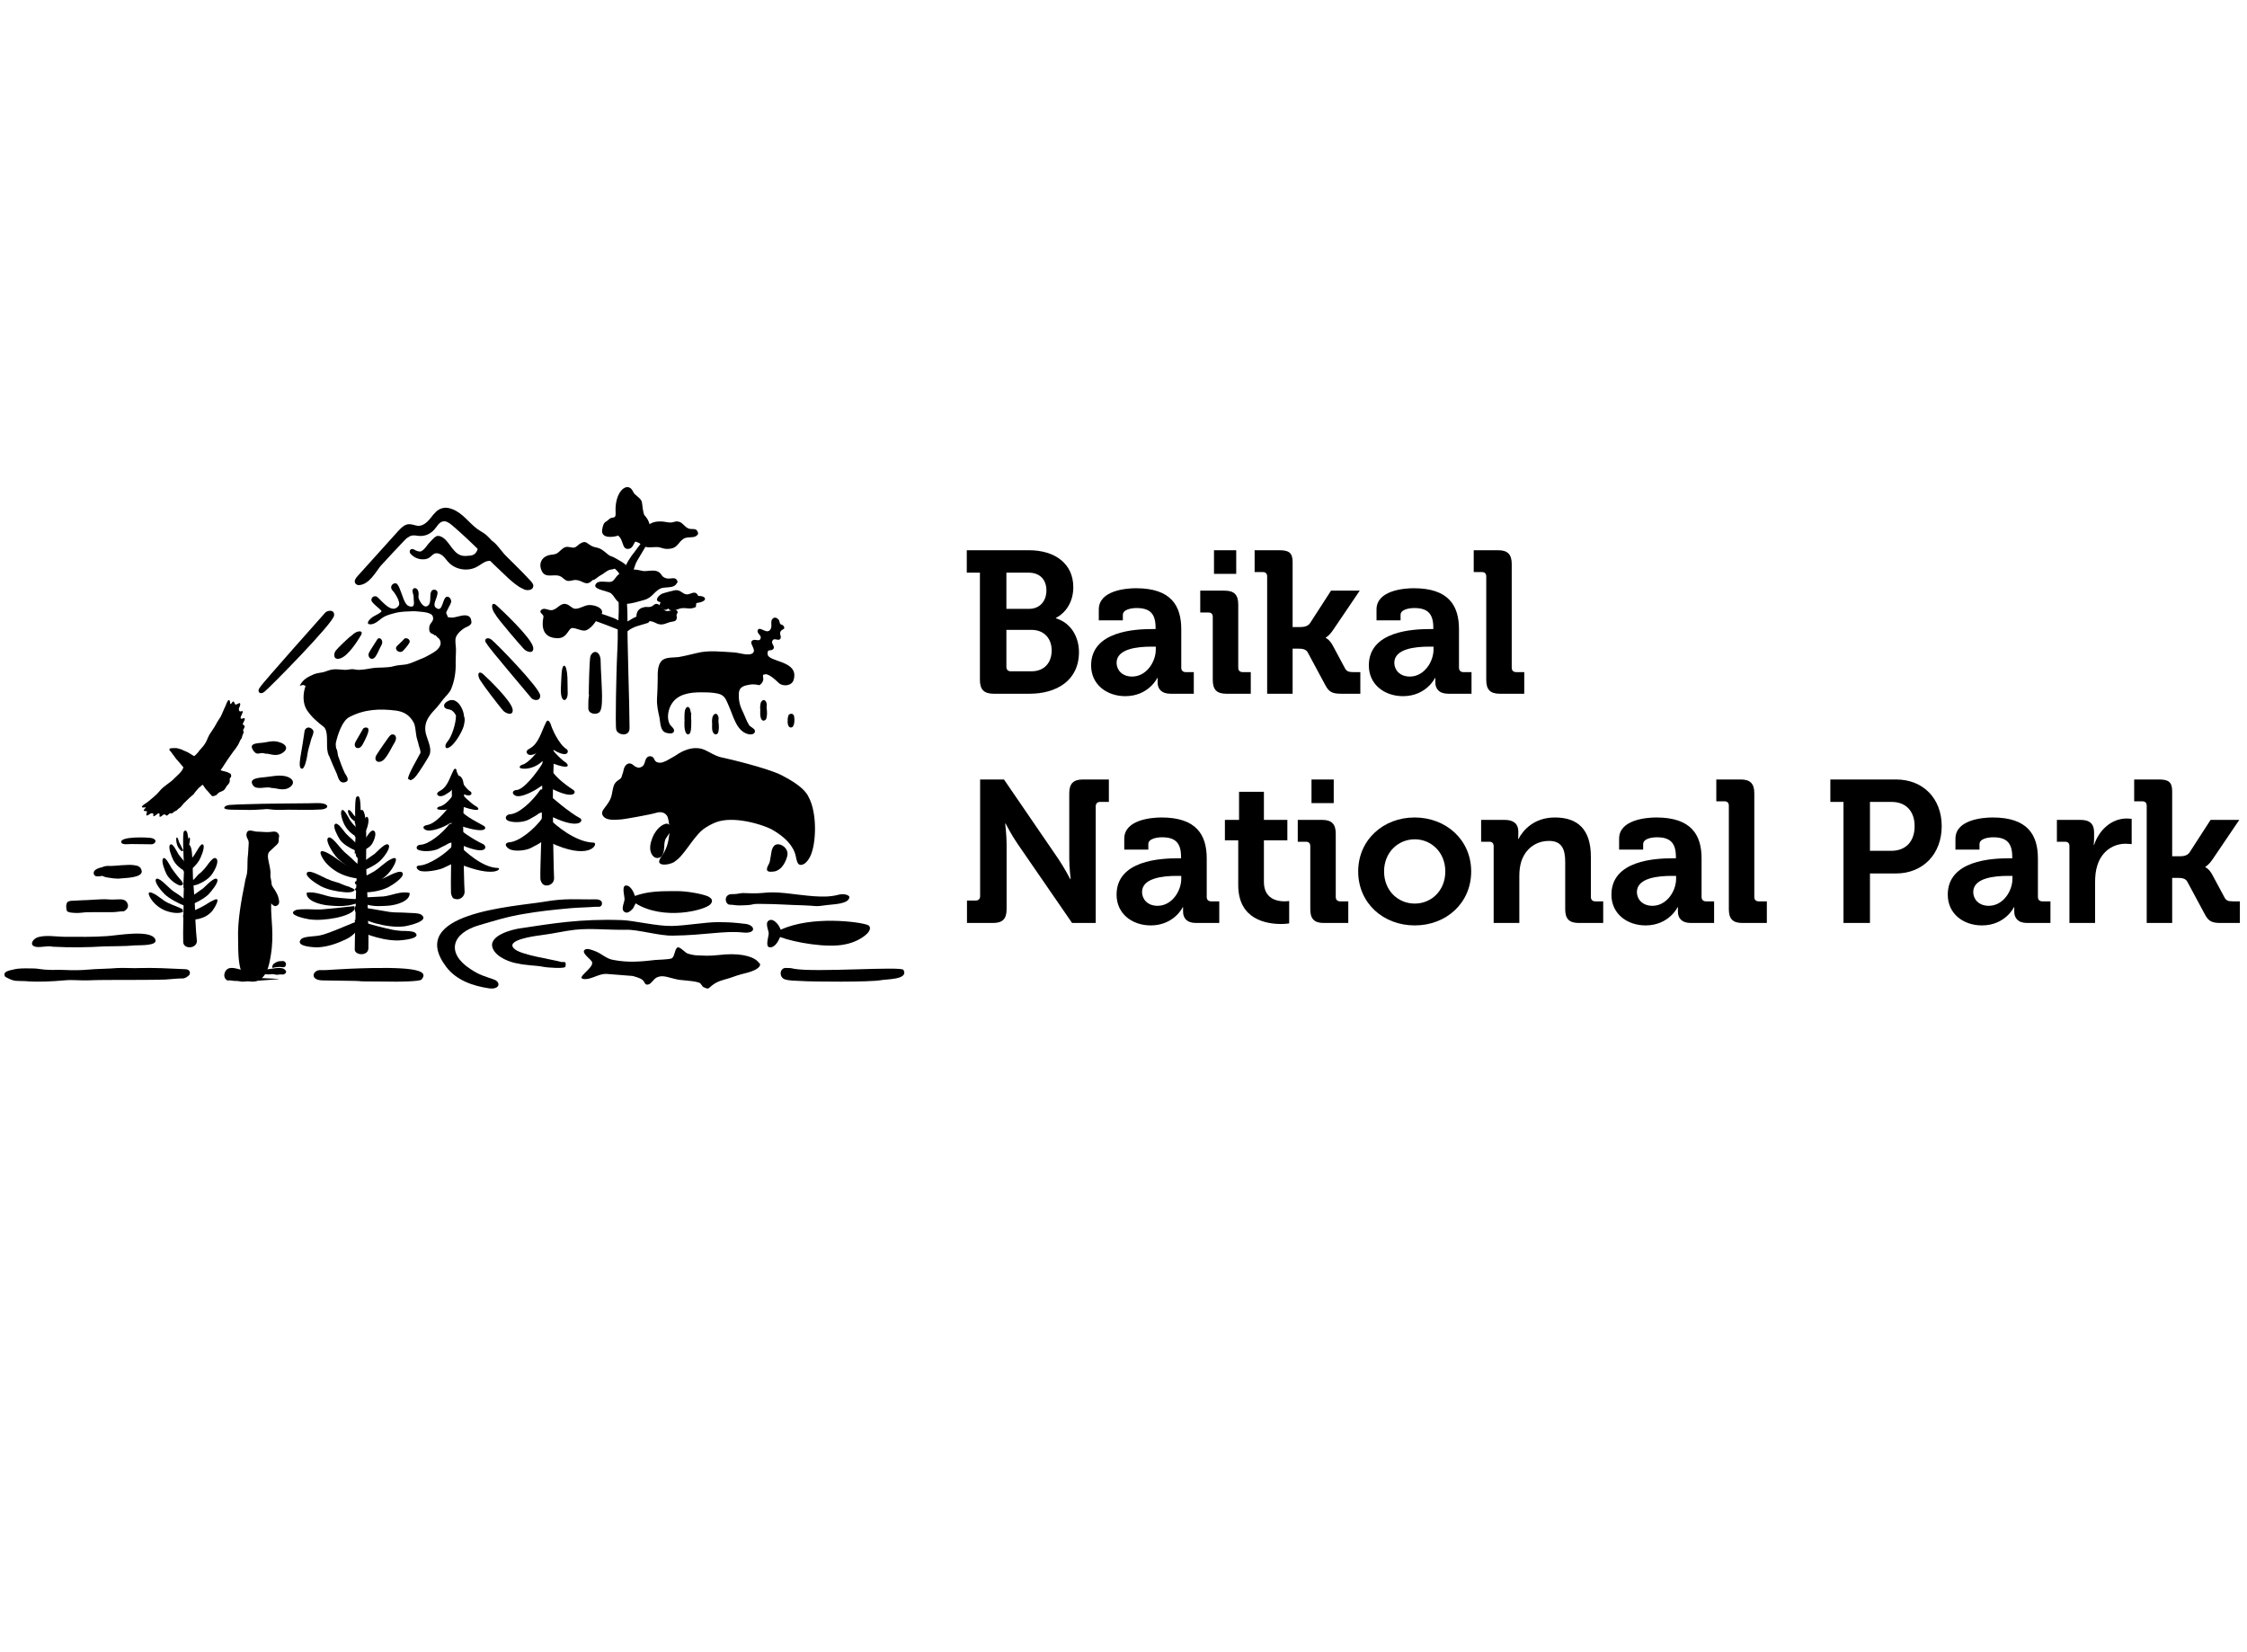 <svg width="1088" height="800" viewBox="0 0 1088 800" fill="none" xmlns="http://www.w3.org/2000/svg">
<path fill-rule="evenodd" clip-rule="evenodd" d="M262.901 395.721C258.981 401.332 251.467 407.468 246.73 407.819C244.606 407.994 244.116 409.397 246.403 410.975C248.853 412.553 254.897 411.851 257.347 410.449C259.797 409.046 259.961 409.222 262.248 407.644C264.698 406.066 266.985 408.345 269.271 409.222C286.749 416.41 289.853 407.994 287.403 407.994C278.419 407.819 268.618 399.052 266.821 397.299C265.188 395.546 265.188 395.195 262.901 395.721" fill="#008EA9" style="fill:#008EA9;fill:color(display-p3 0 0.557 0.663);fill-opacity:1;"/>
<path fill-rule="evenodd" clip-rule="evenodd" d="M261.656 382.342C257.946 387.804 251.334 394.119 246.817 394.29C244.882 394.46 243.914 396.679 246.334 397.533C249.398 398.557 254.076 398.045 256.334 396.679C258.592 395.314 258.753 395.485 260.85 393.948C263.269 392.412 265.204 394.46 267.301 395.485C280.85 401.97 282.785 397.191 280.85 396.167C275.688 393.436 266.979 385.926 265.366 384.39C263.753 382.683 263.753 381.83 261.656 382.342" fill="#008EA9" style="fill:#008EA9;fill:color(display-p3 0 0.557 0.663);fill-opacity:1;"/>
<path fill-rule="evenodd" clip-rule="evenodd" d="M263.025 369.064C259.681 374.629 253.471 382.348 250.128 382.527C248.695 382.527 247.421 383.784 249.172 385.04C251.72 387.015 259.84 382.348 261.592 380.912C263.502 379.475 265.572 381.091 267.324 381.989C278.151 387.374 279.265 383.604 277.673 382.527C272.737 379.296 268.12 375.526 265.891 371.218C264.776 369.243 264.776 368.525 263.025 369.064" fill="#008EA9" style="fill:#008EA9;fill:color(display-p3 0 0.557 0.663);fill-opacity:1;"/>
<path fill-rule="evenodd" clip-rule="evenodd" d="M263.197 359.212C260.597 364.356 255.561 369.652 252.962 370.257C251.825 370.56 250.85 371.77 252.475 372.073C256.536 372.829 260.76 370.408 262.222 368.895C263.684 367.382 265.471 368.895 266.77 369.349C277.167 373.283 275.055 369.955 273.918 369.198C270.994 367.382 266.283 361.784 265.471 360.574C264.334 359.212 264.496 358.455 263.197 359.212" fill="#008EA9" style="fill:#008EA9;fill:color(display-p3 0 0.557 0.663);fill-opacity:1;"/>
<path fill-rule="evenodd" clip-rule="evenodd" d="M264.548 349.433C261.863 354.737 260.969 359.88 256.495 362.452C255.421 362.934 254.348 363.898 255.421 365.023C256.495 366.148 258.821 365.345 260.432 364.22C262.221 363.094 262.4 363.094 263.832 361.487C265.263 359.88 266.158 361.969 267.232 362.612C275.284 367.755 275.642 363.577 274.389 362.773C270.453 360.362 267.053 352.326 266.695 350.719C265.8 348.629 265.084 348.629 264.548 349.433" fill="#008EA9" style="fill:#008EA9;fill:color(display-p3 0 0.557 0.663);fill-opacity:1;"/>
<path fill-rule="evenodd" clip-rule="evenodd" d="M262.674 361.059C262.844 373.175 262.335 385.633 262.335 397.92C262.335 401.845 261.485 420.104 261.655 425.565C261.655 426.418 262.335 427.613 262.844 428.124C264.713 429.66 268.449 428.295 268.279 425.053C268.11 422.664 267.77 403.38 267.77 400.65C267.77 397.578 267.77 394.677 267.77 391.776C267.6 386.145 267.77 380.001 267.94 374.199C268.11 370.616 268.279 360.718 267.43 357.988C266.071 353.892 263.014 355.257 262.674 360.377" fill="#008EA9" style="fill:#008EA9;fill:color(display-p3 0 0.557 0.663);fill-opacity:1;"/>
<path fill-rule="evenodd" clip-rule="evenodd" d="M219.554 409.03C216.142 413.351 207.531 418.882 203.307 419.055C201.52 419.055 201.032 420.264 202.982 421.474C205.094 422.684 212.568 421.301 214.68 420.264C216.792 419.227 216.954 419.227 219.067 418.19C221.341 416.98 223.128 418.709 225.24 419.4C240.513 424.931 243.112 420.264 241 420.264C233.202 420.092 224.753 411.622 223.128 410.24C221.666 408.857 221.666 408.511 219.554 409.03" fill="#008EA9" style="fill:#008EA9;fill:color(display-p3 0 0.557 0.663);fill-opacity:1;"/>
<path fill-rule="evenodd" clip-rule="evenodd" d="M217.618 398.999C214.132 403.581 207.659 408.869 203.51 409.045C201.684 409.045 200.854 411.16 203.012 411.689C205.833 412.57 210.481 412.042 212.639 410.808C214.796 409.574 214.962 409.75 216.954 408.517C219.112 407.283 221.435 408.34 223.593 409.222C236.539 414.686 235.875 409.574 233.884 408.693C228.904 406.402 222.763 401.995 221.269 400.585C219.61 399.175 219.61 398.47 217.618 398.999" fill="#008EA9" style="fill:#008EA9;fill:color(display-p3 0 0.557 0.663);fill-opacity:1;"/>
<path fill-rule="evenodd" clip-rule="evenodd" d="M218.649 389.026C215.269 393.611 210.876 398.746 206.82 399.48C205.468 399.663 204.116 400.58 205.806 401.68C208.341 403.331 215.438 400.213 217.297 398.929C219.156 397.646 221.183 399.113 222.873 399.846C236.222 404.248 235.716 400.58 234.195 399.846C229.294 397.096 224.225 394.711 222.028 391.044C220.845 389.21 220.338 388.476 218.649 389.026" fill="#008EA9" style="fill:#008EA9;fill:color(display-p3 0 0.557 0.663);fill-opacity:1;"/>
<path fill-rule="evenodd" clip-rule="evenodd" d="M220.963 382.409C218.702 386.611 215.31 390.062 212.888 390.513C211.919 390.663 210.95 391.713 212.403 392.013C216.118 392.614 218.702 391.413 219.994 390.212C221.286 389.012 223.063 390.212 224.193 390.663C233.722 393.814 231.784 391.113 230.653 390.513C227.908 389.012 223.547 384.51 222.74 383.609C222.094 382.559 222.094 381.808 220.963 382.409" fill="#008EA9" style="fill:#008EA9;fill:color(display-p3 0 0.557 0.663);fill-opacity:1;"/>
<path fill-rule="evenodd" clip-rule="evenodd" d="M219.831 372.494C217.539 376.784 216.883 380.916 212.953 382.982C212.134 383.459 211.151 384.094 211.97 385.048C212.953 386.001 214.918 385.366 216.228 384.412C217.702 383.459 217.866 383.459 219.012 382.187C220.323 380.916 220.978 382.505 221.797 383.141C228.675 387.273 228.839 383.776 227.856 383.3C224.581 381.393 221.633 374.877 221.142 373.606C220.978 372.017 220.486 372.017 219.831 372.494" fill="#008EA9" style="fill:#008EA9;fill:color(display-p3 0 0.557 0.663);fill-opacity:1;"/>
<path fill-rule="evenodd" clip-rule="evenodd" d="M218.76 379.849C218.954 389.596 218.566 399.511 218.566 409.426C218.566 412.619 218.179 427.911 218.373 432.28C218.373 432.952 218.954 434.633 219.535 434.969C222.828 436.482 225.153 433.793 224.959 431.608C224.766 429.76 224.378 413.795 224.572 411.61C224.572 409.258 224.572 406.737 224.378 404.552C224.184 400.015 224.184 395.141 224.572 390.436C224.766 387.579 224.959 379.513 223.991 377.496C222.635 374.135 219.341 375.312 218.954 379.513" fill="#008EA9" style="fill:#008EA9;fill:color(display-p3 0 0.557 0.663);fill-opacity:1;"/>
<path fill-rule="evenodd" clip-rule="evenodd" d="M367.567 466.333C365.694 463.465 359.905 461.61 351.391 462.116C345.261 462.622 344.58 462.959 338.45 462.622C336.577 462.622 334.875 462.284 333.172 461.778C331.98 461.61 329.255 458.236 328.064 458.742C326.701 459.417 326.701 463.128 325.339 463.971C324.147 464.646 318.869 464.646 317.336 464.815C310.014 465.658 304.225 466.164 297.073 464.815C293.498 464.309 291.284 461.61 287.879 460.429C286.857 460.092 283.962 458.742 282.941 460.092C281.578 461.61 286.346 464.646 286.687 465.827C287.708 468.863 277.662 473.924 283.281 474.092C286.687 474.092 290.092 471.393 293.668 471.562L306.439 472.574C307.631 472.912 310.014 473.586 311.036 474.43C312.398 475.442 312.058 477.297 314.101 476.623C315.293 476.285 316.485 474.261 317.506 473.586C320.401 471.731 323.296 473.249 326.531 473.924C329.937 474.936 334.875 474.598 338.45 475.779C339.813 476.285 339.642 477.635 341.004 478.141C342.877 478.984 342.877 478.816 344.58 477.297C347.475 474.936 350.029 474.598 353.264 473.586C356.159 472.574 358.032 471.9 360.927 471.225C369.781 469.032 368.078 466.164 367.567 466.333V466.333Z" fill="#008EA9" style="fill:#008EA9;fill:color(display-p3 0 0.557 0.663);fill-opacity:1;"/>
<path fill-rule="evenodd" clip-rule="evenodd" d="M378.046 450.17C392.91 443.283 416.123 446.285 420.132 447.875C421.969 448.581 421.301 450.7 419.798 452.113C417.292 454.586 413.117 456.528 409.276 457.235C400.759 459.177 384.726 456.352 377.712 453.703C377.211 454.939 375.374 459.177 372.535 458.648C370.364 458.294 372.368 452.996 372.201 451.76C372.034 449.994 369.863 445.932 373.203 445.402C374.539 445.225 376.209 446.991 376.71 447.698C377.378 448.581 378.046 450.17 378.046 450.17" fill="#008EA9" style="fill:#008EA9;fill:color(display-p3 0 0.557 0.663);fill-opacity:1;"/>
<path fill-rule="evenodd" clip-rule="evenodd" d="M307.754 437.399C321.311 445.836 341.059 440.81 343.904 437.937C345.578 436.142 344.574 434.885 342.733 433.988C339.72 432.731 332.524 431.475 327.838 431.475C319.804 431.475 313.947 431.475 307.42 433.808C307.085 432.552 305.411 428.423 302.901 428.782C300.893 429.141 302.566 434.347 302.399 435.604C302.232 437.399 300.056 441.169 303.236 441.887C304.407 442.066 306.081 440.451 306.583 439.732C307.085 438.835 307.754 437.399 307.754 437.399" fill="#008EA9" style="fill:#008EA9;fill:color(display-p3 0 0.557 0.663);fill-opacity:1;"/>
<path fill-rule="evenodd" clip-rule="evenodd" d="M380.616 468.687C379.146 468.496 378.002 469.836 378.002 471.177C378.002 472.709 378.819 473.666 379.636 474.049C382.086 475.007 385.517 474.815 388.131 475.007C393.523 475.39 420.97 475.581 426.362 474.624C429.139 474.049 440.085 474.432 437.471 469.645C436.818 467.73 394.666 470.985 384.374 469.07C383.067 468.687 381.923 468.687 380.616 468.687" fill="#008EA9" style="fill:#008EA9;fill:color(display-p3 0 0.557 0.663);fill-opacity:1;"/>
<path fill-rule="evenodd" clip-rule="evenodd" d="M251.089 466.584C247.116 466.082 240.495 463.572 238.674 459.39C235.86 453.032 248.109 450.021 251.751 449.519C267.311 447.177 280.885 444.835 300.915 445.504C306.874 445.671 317.965 448.515 325.414 448.348C332.366 448.181 341.636 446.508 347.264 446.508C353.223 446.508 355.044 446.675 361.003 447.344C365.804 448.013 366.3 452.196 359.845 451.527C350.74 450.523 341.305 452.865 325.745 453.032C319.289 453.2 309.026 450.021 303.067 450.188C293.962 450.355 286.348 449.352 278.402 450.188C272.608 450.857 269.298 451.861 261.683 452.865C259.035 453.2 243.474 455.207 249.434 459.724C253.241 462.569 266.815 464.409 271.615 465.747C272.939 466.082 274.429 464.911 273.767 468.089C273.602 469.093 265.159 468.591 262.842 468.089C259.531 467.42 253.737 467.42 250.427 466.416" fill="#008EA9" style="fill:#008EA9;fill:color(display-p3 0 0.557 0.663);fill-opacity:1;"/>
<path fill-rule="evenodd" clip-rule="evenodd" d="M290.34 439.051C291.16 438.709 291.488 438.367 291.488 437.34C291.488 435.801 289.519 435.459 288.699 435.459C279.186 435.63 273.937 434.775 263.275 436.656C248.676 439.051 196.35 441.959 216.034 468.129C220.955 474.629 228.828 477.366 236.866 478.563C242.115 479.248 242.607 475.485 239.162 474.287C234.897 472.748 232.273 472.235 227.68 469.156C216.034 461.458 218.494 451.88 232.109 447.946C238.67 446.064 245.395 443.84 253.925 442.472C260.978 441.275 266.883 440.59 276.397 439.735C280.17 439.393 284.599 439.393 288.207 439.051C288.535 439.051 290.176 439.051 290.34 439.051" fill="#008EA9" style="fill:#008EA9;fill:color(display-p3 0 0.557 0.663);fill-opacity:1;"/>
<path fill-rule="evenodd" clip-rule="evenodd" d="M405.761 433.289C398.751 435.149 389.738 433.458 380.225 432.444C369.877 431.43 371.213 432.951 360.865 432.444C358.027 432.275 357.694 432.951 354.856 432.951C351.351 432.613 350.517 435.994 352.353 437.685C352.52 437.854 352.854 438.023 353.187 438.023C356.859 438.192 355.858 438.53 359.696 438.361C366.372 438.192 362.534 437.516 369.21 437.685C376.053 437.685 381.894 438.192 389.071 438.361C395.58 438.53 393.911 439.207 400.754 438.192C402.924 437.854 410.935 437.854 411.269 434.473C411.435 433.458 408.598 432.444 405.761 433.289" fill="#008EA9" style="fill:#008EA9;fill:color(display-p3 0 0.557 0.663);fill-opacity:1;"/>
<path d="M324.079 403.529C323.468 404.448 322.857 405.183 322.246 406.285C321.788 407.388 321.636 408.674 321.636 409.96C321.483 412.165 321.178 414.738 319.193 415.289C317.055 416.024 315.376 414.186 314.917 411.798C314.459 409.225 315.528 406.285 316.597 404.08C317.818 402.059 319.345 399.854 322.094 398.935C323.315 398.568 324.231 399.119 324.689 400.405C324.689 400.405 325.147 401.875 324.079 403.529" fill="#008EA9" style="fill:#008EA9;fill:color(display-p3 0 0.557 0.663);fill-opacity:1;"/>
<path d="M374.35 410.182C373.992 410.712 373.813 411.417 373.634 411.946C373.276 413.71 373.097 415.651 372.918 416.18C372.739 417.415 372.559 417.944 371.843 419.179C371.485 419.884 370.948 421.296 371.843 421.825C372.739 422.354 374.708 422.001 375.603 421.825C376.498 421.472 377.751 420.766 378.467 419.884C380.079 418.12 381.332 414.945 381.332 413.358C381.332 409.83 376.14 407.007 374.35 410.182" fill="#008EA9" style="fill:#008EA9;fill:color(display-p3 0 0.557 0.663);fill-opacity:1;"/>
<path d="M391.403 385.661C390.577 384.033 388.43 380.449 378.523 375.4C371.588 371.816 351.278 367.093 350.287 366.93C348.47 366.604 347.149 366.115 345.168 365.138C343.187 364.161 341.04 362.695 338.728 362.369C333.114 361.555 328.656 364.812 326.674 366.115C326.179 366.441 324.858 367.093 324.362 367.419C323.041 368.233 322.381 368.559 321.06 369.047C320.234 369.373 317.757 369.699 316.932 367.907C316.602 367.256 316.271 366.441 315.446 366.278C313.795 365.79 312.969 367.093 312.804 367.419C312.143 368.722 312.308 369.699 311.318 370.839C310.657 371.491 309.336 371.979 308.345 371.491C307.19 371.002 307.52 371.165 306.529 370.35C304.713 368.884 303.061 369.862 302.236 371.816C301.741 373.282 301.906 373.608 301.41 374.748C300.915 376.214 301.08 376.703 299.759 377.517C298.438 378.332 297.612 379.146 297.117 380.612C296.622 382.241 296.457 384.033 295.961 385.824C295.301 387.779 294.475 388.756 293.484 390.222C292.659 391.362 291.007 392.991 291.668 394.457C292.989 397.715 298.273 396.9 301.08 396.737C302.731 396.574 314.785 394.457 317.427 393.643C320.895 392.502 322.546 394.131 323.207 395.434C324.197 398.366 324.197 401.624 324.197 402.438C324.197 403.741 323.867 405.207 323.702 406.51C323.041 410.745 320.895 414.003 320.069 414.98C319.574 415.632 318.748 417.26 319.409 417.912C320.565 419.378 325.188 418.401 326.839 417.098C328.986 415.469 329.481 414.817 331.463 412.374C332.949 410.582 337.242 404.067 340.379 401.624C342.361 400.158 344.177 399.181 346.489 398.203C355.241 394.783 369.276 399.343 373.404 401.461C383.477 406.999 384.963 412.863 385.293 414.491C385.623 415.957 385.954 418.401 387.275 418.726C389.586 419.215 391.568 416.283 392.393 414.491C395.2 408.628 395.861 393.643 391.403 385.661" fill="#008EA9" style="fill:#008EA9;fill:color(display-p3 0 0.557 0.663);fill-opacity:1;"/>
<path fill-rule="evenodd" clip-rule="evenodd" d="M369.852 326.777C371.675 325.224 376.151 329.882 377.312 330.917C379.301 332.47 383.445 332.125 384.274 329.192C387.093 319.703 372.007 320.738 371.675 316.77C371.51 313.838 373.002 315.563 374.328 314.355C375.654 312.975 373.167 311.767 373.996 310.215C374.825 308.662 376.649 310.387 377.643 309.524C378.804 308.489 377.146 306.937 377.975 305.729C378.804 304.349 380.627 304.866 379.301 302.969C378.97 302.451 378.306 302.624 377.809 302.106C377.478 301.761 377.478 300.726 377.146 300.208C376.317 299.173 375.157 298.483 373.996 299.691C373.002 300.726 373.83 302.796 373.333 304.176C371.675 308.144 367.862 302.624 366.868 305.211C366.37 306.592 368.526 307.454 368.36 308.834C368.028 310.905 366.039 309.524 364.878 309.87C361.563 310.905 367.034 314.7 364.215 316.425C362.226 317.633 357.916 316.08 355.595 315.908C349.13 315.563 343.162 314.7 337.194 316.253C334.21 316.943 331.557 317.633 328.573 318.151C326.087 318.496 322.274 317.978 320.284 320.048C318.295 322.291 318.461 325.914 318.461 328.847C318.461 331.952 318.295 335.058 318.129 338.336C317.964 341.441 318.627 344.374 319.29 347.307C319.787 349.895 319.621 353.69 322.274 354.726C323.268 355.071 325.589 355.588 326.252 354.38C326.915 353 325.092 351.793 324.429 350.93C322.771 348.17 323.434 344.202 324.76 341.614C327.579 336.093 333.878 335.23 339.183 335.23C342.167 335.23 345.151 335.23 347.969 335.921C351.119 336.783 351.616 339.026 352.942 341.959C355.098 346.789 356.59 353.863 362.06 355.416C363.221 355.761 365.707 355.761 365.542 353.863C365.376 352.655 363.221 351.965 362.723 351.103C361.563 349.377 360.568 346.444 359.574 344.374C358.247 341.786 357.584 339.026 357.75 336.093C357.75 332.298 360.568 331.952 363.386 331.435C364.878 331.262 366.205 331.435 367.697 331.78C368.691 331.09 369.189 330.572 369.52 329.365C369.852 328.157 368.857 326.949 370.018 326.432" fill="#EA6625" style="fill:#EA6625;fill:color(display-p3 0.918 0.4 0.145);fill-opacity:1;"/>
<path fill-rule="evenodd" clip-rule="evenodd" d="M334.705 345.154C334.46 348.592 334.827 347.217 334.705 350.827C334.705 352.203 334.582 354.438 333.971 355.126C333.116 356.157 331.649 355.641 331.404 351.687C331.404 350.827 331.404 349.796 331.404 349.108C331.527 347.389 331.527 349.968 331.404 348.248C331.404 347.217 331.404 344.466 331.771 343.606C332.627 341.371 334.216 342.059 334.46 344.982" fill="#EA6625" style="fill:#EA6625;fill:color(display-p3 0.918 0.4 0.145);fill-opacity:1;"/>
<path fill-rule="evenodd" clip-rule="evenodd" d="M290.811 319.468C290.811 323.875 291.693 334.647 291.472 339.217C291.472 341.013 291.252 343.95 290.151 344.93C288.609 346.235 284.644 345.746 284.864 342.645C284.864 341.502 284.864 338.401 285.085 337.259C285.305 335.137 285.305 338.401 285.085 336.116C285.085 334.81 285.305 318.652 285.966 317.51C287.507 314.409 290.371 315.388 290.811 319.305" fill="#EA6625" style="fill:#EA6625;fill:color(display-p3 0.918 0.4 0.145);fill-opacity:1;"/>
<path fill-rule="evenodd" clip-rule="evenodd" d="M347.955 347.721C347.721 350.416 348.072 349.338 348.072 352.034C348.072 353.112 347.955 354.729 347.369 355.268C346.548 355.987 345.024 355.628 344.79 352.752C344.79 352.034 344.79 351.315 344.79 350.776C344.907 349.518 344.907 351.494 344.79 350.237C344.673 349.518 344.79 347.361 345.142 346.822C346.079 344.845 347.721 345.384 347.955 347.721" fill="#EA6625" style="fill:#EA6625;fill:color(display-p3 0.918 0.4 0.145);fill-opacity:1;"/>
<path fill-rule="evenodd" clip-rule="evenodd" d="M371.271 341.114C371.037 343.639 371.389 342.737 371.389 345.262C371.389 346.344 371.271 347.967 370.685 348.508C369.865 349.229 368.341 349.41 368.106 345.983C368.106 345.262 368.106 344.54 368.106 343.999C368.224 342.737 368.224 344.721 368.106 343.458C367.989 342.737 368.106 340.753 368.458 340.032C369.396 338.228 371.037 338.769 371.271 341.114" fill="#EA6625" style="fill:#EA6625;fill:color(display-p3 0.918 0.4 0.145);fill-opacity:1;"/>
<path fill-rule="evenodd" clip-rule="evenodd" d="M384.484 346.759C384.713 348.118 384.713 348.287 384.599 349.646C384.599 350.156 384.256 351.685 383.684 352.024C382.884 352.534 381.627 352.364 381.398 349.986C381.398 349.646 381.284 349.307 381.398 348.967C381.513 348.287 381.513 349.307 381.398 348.627C381.284 348.287 381.627 346.419 381.97 346.079C382.884 345.23 384.256 345.57 384.484 346.759" fill="#EA6625" style="fill:#EA6625;fill:color(display-p3 0.918 0.4 0.145);fill-opacity:1;"/>
<path fill-rule="evenodd" clip-rule="evenodd" d="M303.995 305.562C306.599 303.252 310.505 302.719 313.597 301.652C314.899 301.297 315.387 298.098 313.76 297.565C311.969 297.031 309.203 298.098 307.575 298.809C305.948 299.52 304.971 300.408 303.344 301.119C301.716 301.83 300.252 300.941 298.787 300.053C297.16 298.986 290.487 297.031 288.697 296.32C286.581 295.61 285.442 295.076 284.954 297.565C284.791 298.275 284.628 299.697 286.256 300.053C289.022 300.764 298.462 304.496 299.763 305.029C301.065 305.562 302.367 305.918 303.995 305.562" fill="#EA6625" style="fill:#EA6625;fill:color(display-p3 0.918 0.4 0.145);fill-opacity:1;"/>
<path fill-rule="evenodd" clip-rule="evenodd" d="M304.82 351.972C304.82 341.159 303.676 310.715 303.819 299.735C303.819 295.576 303.676 287.258 302.247 286.26C301.103 285.262 299.53 285.262 299.53 290.585C299.53 292.748 299.673 295.41 299.53 297.739C299.53 300.401 299.101 302.896 299.101 305.391C299.244 310.382 298.815 315.539 298.672 320.697C298.529 323.857 297.815 350.974 298.387 353.303C298.958 355.965 304.82 356.963 304.82 352.638" fill="#EA6625" style="fill:#EA6625;fill:color(display-p3 0.918 0.4 0.145);fill-opacity:1;"/>
<path fill-rule="evenodd" clip-rule="evenodd" d="M320.29 294.187C320.446 295.124 322.165 295.905 323.572 294.656C325.603 296.997 327.634 294.812 329.978 294.5C332.635 294.187 334.197 295.28 337.01 293.875C336.854 293.095 337.166 292.782 337.166 292.002C343.26 291.221 342.01 288.411 338.104 288.567C336.541 285.289 334.353 288.099 332.322 287.787C330.291 287.475 329.666 285.601 327.009 285.757C326.072 285.913 321.696 287.006 320.603 287.475C318.884 288.255 316.384 291.065 319.821 291.533C319.665 291.846 319.509 292.938 319.04 293.563C319.821 294.343 320.29 294.031 320.759 294.031" fill="#EA6625" style="fill:#EA6625;fill:color(display-p3 0.918 0.4 0.145);fill-opacity:1;"/>
<path fill-rule="evenodd" clip-rule="evenodd" d="M308.546 296.383C307.697 298.708 308.036 300.854 311.263 300.854C312.622 300.854 313.981 300.497 315.34 300.854C316.528 301.033 317.548 301.749 318.567 302.106C321.284 303.001 322.813 301.391 325.36 301.033C326.719 300.854 327.398 300.675 327.738 299.245C327.738 298.708 327.568 298.35 327.568 297.814C327.568 297.277 328.247 296.919 328.078 296.204C327.568 294.415 324.341 296.025 322.813 295.846C320.605 295.667 319.755 291.911 317.378 292.448C316.698 292.627 316.019 293.521 315.34 293.7C314.49 294.058 313.302 293.879 312.452 293.879C310.414 294.237 309.225 294.952 308.546 296.383" fill="#EA6625" style="fill:#EA6625;fill:color(display-p3 0.918 0.4 0.145);fill-opacity:1;"/>
<path fill-rule="evenodd" clip-rule="evenodd" d="M327.775 282.268C326.216 285.411 321.884 283.665 319.285 285.237C316.512 286.808 315.646 289.428 312.007 290.476C309.407 291.175 305.769 292.397 302.996 292.397C298.144 292.397 298.491 289.603 295.892 287.332C294.159 285.935 285.668 285.411 288.96 282.268C290.52 280.871 294.679 282.268 296.238 281.569C297.624 280.871 298.144 279.299 299.184 278.425C302.13 275.98 304.209 275.631 307.501 275.806C308.714 275.806 310.274 276.33 311.487 276.504C313.22 276.679 316.339 275.806 318.418 276.679C320.671 277.727 319.978 279.299 322.577 279.997C324.656 280.696 327.429 278.6 328.122 281.918" fill="#EA6625" style="fill:#EA6625;fill:color(display-p3 0.918 0.4 0.145);fill-opacity:1;"/>
<path fill-rule="evenodd" clip-rule="evenodd" d="M338.075 258.387C336.608 261.24 333.348 259.338 330.904 260.923C328.459 262.509 328.133 265.204 324.547 265.679C321.124 266.155 320.472 264.887 317.864 264.887C313.3 265.045 312.649 265.362 310.041 263.301C308.411 262.033 302.706 261.399 305.64 258.387C306.944 257.119 308.9 258.545 310.204 257.911C311.508 257.277 311.834 255.851 312.811 255.058C315.419 252.838 317.375 252.363 320.635 252.521C321.613 252.521 323.243 252.997 324.384 252.997C326.014 253.156 326.992 252.046 328.948 252.68C331.067 253.473 331.393 255.216 333.674 256.009C335.793 256.485 337.423 255.375 338.075 258.387" fill="#EA6625" style="fill:#EA6625;fill:color(display-p3 0.918 0.4 0.145);fill-opacity:1;"/>
<path fill-rule="evenodd" clip-rule="evenodd" d="M289.581 298.798C288.919 300.737 285.612 305.143 283.132 305.319C281.313 305.496 278.998 304.086 277.18 304.086C275.03 304.086 274.865 309.197 269.739 309.021C265.109 308.844 261.637 306.377 263.125 298.798C263.456 297.564 260.976 296.683 261.803 295.625C263.125 293.863 265.275 295.449 266.763 295.449C269.904 295.449 271.227 291.395 274.534 292.629C275.692 292.982 277.014 294.568 278.337 294.744C280.487 294.92 282.801 293.158 284.951 292.982C287.1 292.805 290.242 293.687 291.234 295.273C292.392 297.212 290.242 298.269 289.25 299.15" fill="#EA6625" style="fill:#EA6625;fill:color(display-p3 0.918 0.4 0.145);fill-opacity:1;"/>
<path fill-rule="evenodd" clip-rule="evenodd" d="M301.518 277.164C302.926 273.395 304.961 269.985 307.465 266.934C308.561 265.677 313.257 258.319 314.822 259.216C313.726 263.524 310.596 267.831 308.561 271.421C307.309 273.574 306.996 275.728 306.213 277.702C305.431 279.497 301.518 279.856 301.987 276.985" fill="#EA6625" style="fill:#EA6625;fill:color(display-p3 0.918 0.4 0.145);fill-opacity:1;"/>
<path fill-rule="evenodd" clip-rule="evenodd" d="M286.951 280.853C283.793 284.285 282.297 281.034 278.972 280.853C277.476 280.673 276.146 281.576 274.65 281.215C273.32 280.853 272.489 279.589 271.325 279.048C268.333 277.603 264.177 280.312 262.348 276.519C260.686 273.269 262.016 270.018 265.341 268.935C266.837 268.393 268.333 268.754 269.829 267.851C271.159 266.948 272.156 265.504 273.652 264.962C275.148 264.42 276.645 265.323 277.974 265.143C279.138 264.962 280.136 263.517 281.299 262.976C283.128 262.073 283.626 262.434 285.123 263.517C286.619 264.601 287.284 264.781 288.946 265.143C291.606 265.684 292.936 267.49 295.263 269.115C296.759 270.018 297.756 271.102 298.089 273.088C298.754 275.978 296.759 275.436 294.93 275.978C293.6 276.519 292.104 277.964 290.608 278.686C289.445 279.228 287.949 281.034 286.951 280.853" fill="#EA6625" style="fill:#EA6625;fill:color(display-p3 0.918 0.4 0.145);fill-opacity:1;"/>
<path fill-rule="evenodd" clip-rule="evenodd" d="M300.496 279.099C299.369 275.83 295.237 273.422 292.42 271.874C290.166 270.669 292.608 269.121 294.486 269.121C296.364 269.121 298.054 270.325 299.557 271.185C301.435 272.218 303.313 273.422 304.44 275.142C305.379 276.518 304.44 277.379 303.125 278.411C301.247 279.787 301.811 278.411 300.872 277.551" fill="#EA6625" style="fill:#EA6625;fill:color(display-p3 0.918 0.4 0.145);fill-opacity:1;"/>
<path fill-rule="evenodd" clip-rule="evenodd" d="M299.496 259.265C297.206 260.141 290.865 261.018 291.57 256.46C292.274 252.253 293.155 253.13 294.74 251.552C296.326 249.799 298.263 251.727 298.087 248.397C297.382 237.704 304.076 232.62 306.541 238.055C307.246 239.807 310.24 241.034 310.769 242.963C311.121 244.54 311.297 248.747 312.178 249.624C315.7 253.305 315.7 259.44 312.002 260.492C311.297 260.667 309.36 260.667 308.303 261.544C306.541 262.946 306.718 265.4 304.428 265.751C300.905 266.277 302.138 261.193 299.144 259.265" fill="#EA6625" style="fill:#EA6625;fill:color(display-p3 0.918 0.4 0.145);fill-opacity:1;"/>
<path d="M274.877 335.387C275 339.742 271.697 340.788 271.574 334.69C271.574 334.167 271.452 334.167 271.819 327.895C271.819 327.373 271.941 326.676 271.941 325.805C272.308 320.927 274.388 320.752 274.755 328.07L274.877 335.387Z" fill="#EA6625" style="fill:#EA6625;fill:color(display-p3 0.918 0.4 0.145);fill-opacity:1;"/>
<path d="M170.476 307.547C168.786 308.659 163.713 313.587 162.586 315.018C161.459 316.449 161.271 319.787 164.652 318.833C168.598 317.72 173.295 310.09 174.797 307.547C176.3 305.003 172.731 305.162 170.476 307.547" fill="#278F34" style="fill:#278F34;fill:color(display-p3 0.153 0.561 0.204);fill-opacity:1;"/>
<path d="M233.214 330.341C234.271 332.23 242.206 342.533 243.616 344.079C245.027 345.624 248.729 346.826 248.2 343.392C247.495 339.271 236.387 328.624 233.919 326.392C231.274 324.159 230.745 327.422 233.214 330.341" fill="#278F34" style="fill:#278F34;fill:color(display-p3 0.153 0.561 0.204);fill-opacity:1;"/>
<path d="M239.817 297.45C240.817 299.501 251.977 312.49 253.476 314.028C254.809 315.737 258.806 316.934 258.14 313.345C257.307 308.901 243.149 295.57 240.484 293.177C237.818 290.784 237.485 294.374 239.817 297.45" fill="#278F34" style="fill:#278F34;fill:color(display-p3 0.153 0.561 0.204);fill-opacity:1;"/>
<path d="M235.791 311.86C236.46 313.52 256.21 336.586 257.214 337.914C258.218 339.241 261.733 339.739 261.566 336.752C261.398 333.101 240.142 311.362 237.966 309.703C235.791 308.043 233.782 309.703 235.791 311.86" fill="#278F34" style="fill:#278F34;fill:color(display-p3 0.153 0.561 0.204);fill-opacity:1;"/>
<path d="M125.996 332.648C126.805 331.03 156.259 298.027 157.392 296.733C158.525 295.439 162.085 294.953 161.761 298.027C161.438 301.748 130.365 333.133 128.1 334.913C125.996 336.693 124.054 334.913 125.996 332.648" fill="#278F34" style="fill:#278F34;fill:color(display-p3 0.153 0.561 0.204);fill-opacity:1;"/>
<path fill-rule="evenodd" clip-rule="evenodd" d="M184.704 312.354C183.674 314.112 182.938 316.398 181.761 317.98C180.142 320.266 177.641 318.332 178.671 316.046C179.26 314.816 181.908 310.948 182.497 309.893C183.527 307.783 186.028 309.893 184.704 312.354" fill="#278F34" style="fill:#278F34;fill:color(display-p3 0.153 0.561 0.204);fill-opacity:1;"/>
<path fill-rule="evenodd" clip-rule="evenodd" d="M198.249 311.184C197.642 312.353 196.228 314.023 195.217 315.025C194.005 316.528 191.378 315.192 191.782 313.522C191.984 312.687 195.015 310.349 195.42 309.681C196.228 308.178 199.057 309.514 198.249 311.184" fill="#278F34" style="fill:#278F34;fill:color(display-p3 0.153 0.561 0.204);fill-opacity:1;"/>
<path fill-rule="evenodd" clip-rule="evenodd" d="M175.803 352.841C174.934 354.532 172.616 358.223 172.036 359.453C170.877 362.067 173.775 363.451 175.369 360.837C175.803 360.068 176.238 359.299 176.673 358.377C177.108 357.454 178.556 354.686 178.412 353.302C178.412 351.918 176.383 352.072 175.803 352.841" fill="#278F34" style="fill:#278F34;fill:color(display-p3 0.153 0.561 0.204);fill-opacity:1;"/>
<path fill-rule="evenodd" clip-rule="evenodd" d="M191.189 359.331C192.567 356.862 191.189 355.318 189.81 355.627C188.949 355.473 187.226 358.405 185.848 360.257C184.47 362.263 182.747 364.732 182.231 365.658C180.508 368.899 184.126 370.288 186.537 367.047C188.432 364.732 189.638 361.8 191.189 359.331" fill="#278F34" style="fill:#278F34;fill:color(display-p3 0.153 0.561 0.204);fill-opacity:1;"/>
<path d="M226.739 298.276C225.748 297.775 224.591 297.942 223.435 298.109C221.122 298.611 219.14 299.446 216.827 298.778C216.001 296.104 215.505 297.608 217.157 294.266C217.653 293.263 218.479 292.093 218.479 291.091C218.479 290.255 217.653 288.918 216.661 288.918C214.018 288.751 214.679 297.441 210.879 294.099C209.558 292.929 211.21 290.088 211.54 288.751C211.705 287.915 212.201 286.913 211.54 286.077C210.714 285.242 209.393 285.409 208.897 286.244C207.741 288.083 209.062 291.425 207.41 293.096C205.097 295.268 202.784 290.422 202.619 289.252C202.619 288.083 202.95 286.913 202.289 285.743C201.793 284.74 200.306 284.239 199.811 285.576C199.48 286.579 200.306 287.915 200.306 289.085C200.141 290.924 201.463 294.433 198.324 293.597C197.333 293.263 196.837 292.762 196.342 291.926C195.185 290.422 193.698 284.239 192.377 282.902C191.055 281.398 188.081 283.738 190.064 285.91C191.22 287.08 194.194 291.759 193.038 293.263C189.734 297.942 184.447 290.255 182.465 288.918C181.639 288.417 179.821 288.751 179.821 290.589C179.821 291.926 184.282 294.934 184.777 295.937C183.786 297.274 181.473 297.942 180.152 298.945C178.995 299.781 176.517 302.454 179.656 302.287C181.639 302.12 183.456 300.449 184.943 299.279C186.595 298.109 188.412 297.608 190.229 297.107C192.377 296.438 194.194 296.271 196.342 296.104C198.489 296.104 200.306 295.77 202.619 296.104C204.271 296.271 208.897 296.438 209.558 298.444C210.384 300.783 208.236 301.452 207.906 303.29C207.741 303.958 207.741 305.629 208.236 306.131C208.732 306.966 209.888 306.799 210.384 307.635C210.549 307.635 210.879 307.635 211.045 307.635C211.54 308.638 212.697 308.972 213.027 309.974C214.349 312.815 211.375 315.155 209.227 316.325C207.245 317.495 205.428 318.497 203.115 319.333C200.967 320.168 199.15 321.171 196.837 321.672C194.855 322.007 192.707 322.007 190.89 322.508C187.586 323.511 183.786 323.009 180.317 323.511C178.169 323.845 175.857 324.346 173.544 324.346C172.552 324.346 171.561 324.012 170.57 324.012C169.414 324.012 168.422 324.346 167.266 324.346C165.284 324.346 163.136 323.845 160.988 324.179C159.336 324.346 157.849 325.182 156.363 325.516C154.711 325.85 153.554 325.85 151.902 326.519C148.929 327.856 146.781 328.858 145.129 332.033C145.79 332.033 146.285 331.532 146.946 331.699C147.442 331.699 147.607 332.2 147.937 332.2V332.2L148.433 331.866C148.268 332.2 148.103 332.2 147.937 332.2C146.616 335.877 146.451 340.723 148.763 344.066C151.076 347.408 153.554 349.413 156.693 351.92C158.51 353.257 158.345 357.602 158.345 359.774C158.345 361.111 158.345 362.782 158.675 364.119V364.286V364.286C158.841 364.788 159.006 365.289 159.171 365.79C159.171 365.957 159.336 365.957 159.336 365.957C160.493 368.965 161.814 371.806 163.136 374.814C163.632 375.984 164.127 379.326 166.77 378.825C169.909 378.157 167.596 375.483 166.936 374.313C165.614 371.472 164.623 368.631 163.632 365.79C163.466 365.122 163.466 363.284 162.806 362.448C162.64 361.78 162.475 360.443 162.64 359.607C163.466 355.931 165.614 349.079 169.083 347.241C176.352 343.397 183.786 343.063 191.716 344.066C195.35 344.567 198.159 346.071 200.141 349.58C201.132 351.251 201.132 353.424 201.463 355.429C201.628 357.435 202.454 359.106 202.784 360.944C203.115 362.281 203.941 363.785 203.445 364.955C203.445 364.955 203.28 364.955 203.445 364.788C202.289 367.127 197.828 374.48 197.498 377.154C198.82 377.488 198.324 378.157 199.48 377.488C200.472 376.987 201.132 376.151 201.793 375.316C202.95 373.812 207.41 366.96 208.071 365.289C209.227 361.278 206.254 357.435 205.923 353.591C205.593 349.413 207.741 346.572 210.549 343.564C212.036 342.06 213.192 340.389 214.514 338.718C215.835 337.047 217.653 335.543 218.479 333.537C220.131 329.527 220.792 325.015 220.626 320.837C220.626 318.664 220.792 316.492 220.792 314.486C220.792 312.648 220.131 310.142 220.792 308.47C221.452 306.799 223.104 305.295 224.591 304.293C225.748 303.457 228.721 302.956 228.226 300.783C228.06 299.948 228.06 298.945 226.739 298.276" fill="#278F34" style="fill:#278F34;fill:color(display-p3 0.153 0.561 0.204);fill-opacity:1;"/>
<path d="M221.142 339.796C220.089 339.124 219.914 338.956 218.509 338.956C217.456 338.956 214.296 340.468 215.174 342.316C215.7 343.493 217.456 343.324 218.509 343.829C219.563 344.501 220.265 345.341 220.791 346.517C220.791 350.381 218.685 356.766 216.754 358.95C214.823 361.134 215.525 363.486 218.158 361.47C220.616 359.622 223.6 354.582 224.478 351.725C224.829 350.213 225.356 348.365 224.654 346.685C224.478 343.829 222.547 340.636 221.142 339.796" fill="#278F34" style="fill:#278F34;fill:color(display-p3 0.153 0.561 0.204);fill-opacity:1;"/>
<path d="M148.486 352.594C148.819 352.262 148.819 352.262 148.486 352.594C148.819 352.262 148.819 352.262 148.819 352.262L148.486 352.594Z" fill="#278F34" style="fill:#278F34;fill:color(display-p3 0.153 0.561 0.204);fill-opacity:1;"/>
<path d="M147.521 353.689C146.899 357.787 146.277 362.062 145.499 366.337C145.344 367.763 144.411 372.216 146.277 372.216C147.521 372.216 148.61 367.228 148.765 365.803C149.232 362.418 149.854 361.349 150.631 358.143C150.787 357.252 152.342 354.58 151.565 353.511C150.476 352.086 148.454 351.551 147.521 353.689" fill="#278F34" style="fill:#278F34;fill:color(display-p3 0.153 0.561 0.204);fill-opacity:1;"/>
<path d="M174.182 283.277C173.339 283.439 172.327 283.115 171.99 282.305C171.315 281.172 172.327 279.876 173.17 278.905C179.748 271.618 186.157 264.494 192.734 257.207C194.252 255.588 195.938 253.807 198.131 253.807C199.649 253.807 200.998 254.454 202.347 254.616C204.877 254.778 207.069 252.673 208.587 250.73C210.105 248.787 211.792 246.52 214.321 246.034C216.008 245.548 217.863 246.034 219.381 246.682C224.103 248.625 226.97 252.997 231.018 256.074C232.536 257.207 234.391 258.017 235.74 259.312C237.764 261.093 239.282 263.36 241.137 265.303C246.365 270.647 251.931 275.828 256.99 281.334C257.665 282.143 258.508 283.115 258.171 284.086C258.002 285.058 256.99 285.706 255.978 285.706C254.966 285.868 253.954 285.544 253.111 285.058C250.581 283.924 248.389 281.981 246.196 280.038C237.089 271.618 228.488 262.55 219.044 254.454C217.694 253.321 216.008 252.025 214.321 252.511C212.466 252.997 211.623 254.94 210.442 256.235C208.587 258.502 205.72 259.798 202.684 259.474C201.673 259.312 200.492 259.15 199.48 259.312C197.962 259.636 196.613 260.769 195.601 261.903C191.722 265.951 187.843 270.161 184.133 274.209C181.772 277.286 178.736 282.791 174.182 283.277" fill="#278F34" style="fill:#278F34;fill:color(display-p3 0.153 0.561 0.204);fill-opacity:1;"/>
<path d="M229.259 259.141C230.458 260.514 231.314 262.058 231.485 263.775C231.657 265.491 230.972 267.379 229.601 268.408C228.745 268.923 227.717 269.095 226.689 269.095C225.49 269.267 224.463 269.267 223.264 268.923C218.81 267.55 217.44 261.2 213.157 259.656C212.644 259.484 212.301 259.484 211.787 259.484C211.102 259.656 210.759 259.999 210.245 260.342C209.218 261.372 208.19 262.402 207.334 263.431C206.477 264.461 205.792 265.662 204.593 266.521C203.565 267.379 202.537 267.035 201.338 266.521C200.824 266.349 199.968 265.491 198.94 266.006C198.598 266.177 198.255 266.864 198.426 267.379C198.426 267.55 198.598 267.722 198.598 267.894C200.139 269.781 202.537 270.983 205.107 270.811C205.963 270.811 206.648 270.64 207.334 270.296C208.533 269.781 209.218 268.58 210.417 268.065C211.787 267.55 213.329 268.237 214.356 269.095C215.384 269.953 216.241 271.326 217.268 272.356C220.694 275.96 226.689 276.818 230.972 274.415C232.685 273.557 234.226 272.013 236.11 271.669C237.995 271.326 239.879 271.841 241.592 272.699C243.305 273.557 244.846 274.587 246.559 275.445C247.244 275.788 248.101 275.788 248.272 275.102C248.272 274.759 248.101 274.587 248.101 274.244C246.216 270.983 243.99 268.065 241.592 265.148C240.05 263.26 238.337 261.372 235.939 261.029" fill="#278F34" style="fill:#278F34;fill:color(display-p3 0.153 0.561 0.204);fill-opacity:1;"/>
<path fill-rule="evenodd" clip-rule="evenodd" d="M173.736 398.171C173.915 410.687 172.485 422.864 172.306 435.548C172.306 439.607 171.77 454.491 171.77 459.733C171.77 462.609 178.206 463.116 178.385 459.226C178.564 453.307 178.028 440.96 178.028 438.423C178.028 435.379 177.849 432.673 177.67 429.629C177.491 423.878 177.134 417.621 177.312 411.701C177.491 408.15 177.312 397.156 176.597 394.45C175.524 390.222 174.094 392.252 173.558 397.495" fill="#E6B16D" style="fill:#E6B16D;fill:color(display-p3 0.902 0.694 0.427);fill-opacity:1;"/>
<path fill-rule="evenodd" clip-rule="evenodd" d="M174.924 435.547C170.382 435.261 165.84 434.975 161.299 434.403C157.598 433.974 152.552 431.401 148.514 432.259C148.01 435.976 154.402 437.978 158.944 438.407C162.476 438.693 164.831 438.978 168.7 438.407C169.541 438.264 177.952 436.548 174.083 435.833" fill="#E6B16D" style="fill:#E6B16D;fill:color(display-p3 0.902 0.694 0.427);fill-opacity:1;"/>
<path fill-rule="evenodd" clip-rule="evenodd" d="M171.594 438.734C166.536 439.291 161.641 439.847 156.583 440.264C154.136 440.543 152.015 440.264 149.567 440.264C148.099 440.264 144.019 440.125 142.877 440.821C138.798 442.907 147.772 444.855 149.73 445.133C153.809 445.689 158.215 445.272 162.62 444.437C166.21 443.742 172.9 441.655 171.594 439.013" fill="#E6B16D" style="fill:#E6B16D;fill:color(display-p3 0.902 0.694 0.427);fill-opacity:1;"/>
<path fill-rule="evenodd" clip-rule="evenodd" d="M174.887 445.389C169.778 447.192 165.021 449.486 160.087 451.289C157.621 452.109 156.211 452.928 152.511 453.256C150.925 453.42 146.873 453.584 145.816 454.731C142.468 458.337 152.335 458.829 154.449 458.665C158.854 458.337 163.259 456.862 167.664 454.731C171.187 453.092 174.535 449.486 175.064 445.716" fill="#E6B16D" style="fill:#E6B16D;fill:color(display-p3 0.902 0.694 0.427);fill-opacity:1;"/>
<path fill-rule="evenodd" clip-rule="evenodd" d="M169.495 429.421C167.383 429.097 165.434 427.964 163.485 427.317C161.535 426.832 159.749 426.184 157.962 425.375C156.013 424.566 149.353 420.521 148.541 422.786C147.891 424.566 153.251 427.964 155.363 429.097C158.449 430.715 162.997 431.686 166.896 432.01C168.52 432.171 171.119 432.171 171.769 430.877C171.119 430.23 169.982 429.744 169.007 429.421" fill="#E6B16D" style="fill:#E6B16D;fill:color(display-p3 0.902 0.694 0.427);fill-opacity:1;"/>
<path fill-rule="evenodd" clip-rule="evenodd" d="M173.751 418.734C172.211 417.724 170.826 416.04 169.44 414.862C168.054 413.683 166.823 412.673 165.591 411.326C164.206 409.98 159.895 403.751 158.663 405.939C157.739 407.623 161.126 412.841 162.512 414.525C164.667 417.218 169.44 420.417 172.365 421.764C173.751 422.437 174.213 422.101 175.136 420.922C174.828 419.912 174.059 419.239 173.289 418.565" fill="#E6B16D" style="fill:#E6B16D;fill:color(display-p3 0.902 0.694 0.427);fill-opacity:1;"/>
<path fill-rule="evenodd" clip-rule="evenodd" d="M174.092 409.782C172.852 408.995 171.788 407.578 170.725 406.633C169.661 405.689 168.598 404.744 167.534 403.642C166.471 402.54 163.281 397.344 162.04 399.233C161.154 400.65 163.635 405.059 164.521 406.476C166.116 408.68 168.952 410.412 171.434 411.514C172.497 411.987 174.27 412.617 175.156 411.514C174.979 410.727 174.27 410.097 173.738 409.625" fill="#E6B16D" style="fill:#E6B16D;fill:color(display-p3 0.902 0.694 0.427);fill-opacity:1;"/>
<path fill-rule="evenodd" clip-rule="evenodd" d="M174.214 403.048C173.323 402.376 172.432 400.864 171.72 399.856C170.829 399.016 170.116 398.008 169.403 397C168.69 395.824 166.196 390.617 165.305 392.633C164.592 394.145 166.196 398.512 167.087 399.856C168.334 402.04 170.294 403.888 172.254 404.896C173.145 405.399 174.392 405.903 175.105 404.896C174.927 404.056 174.571 403.552 174.036 403.048" fill="#E6B16D" style="fill:#E6B16D;fill:color(display-p3 0.902 0.694 0.427);fill-opacity:1;"/>
<path fill-rule="evenodd" clip-rule="evenodd" d="M174.522 397.734C173.907 397.286 173.292 396.54 172.882 396.093C172.267 395.645 171.858 395.197 171.243 394.6C170.833 394.004 169.193 391.467 168.578 392.362C168.169 393.108 169.193 395.197 169.808 395.943C170.628 396.988 171.858 397.883 173.292 398.48C173.907 398.778 174.727 399.077 175.137 398.48C174.932 398.182 174.727 397.883 174.522 397.734" fill="#E6B16D" style="fill:#E6B16D;fill:color(display-p3 0.902 0.694 0.427);fill-opacity:1;"/>
<path fill-rule="evenodd" clip-rule="evenodd" d="M171.998 397.611C172.342 397.184 172.571 396.472 172.8 396.045C173.028 395.619 173.372 395.049 173.601 394.622C173.83 394.053 174.516 391.492 174.974 392.345C175.317 392.915 174.86 395.192 174.516 395.903C174.173 397.042 173.486 397.895 172.8 398.465C172.571 398.749 172.113 399.034 171.77 398.607C171.77 398.038 171.884 397.753 171.998 397.611" fill="#E6B16D" style="fill:#E6B16D;fill:color(display-p3 0.902 0.694 0.427);fill-opacity:1;"/>
<path fill-rule="evenodd" clip-rule="evenodd" d="M178.48 424.168C175.102 422.49 171.369 420.813 167.991 418.983C164.436 417.153 161.591 414.408 158.036 412.731C152.703 410.291 156.258 415.933 157.68 417.611C159.814 420.05 162.658 422.185 166.036 423.558C169.591 424.93 174.569 426.15 178.302 424.93C178.302 424.777 178.302 424.625 178.302 424.32" fill="#E6B16D" style="fill:#E6B16D;fill:color(display-p3 0.902 0.694 0.427);fill-opacity:1;"/>
<path fill-rule="evenodd" clip-rule="evenodd" d="M172.15 434.66C176.635 434.509 181.121 434.359 185.607 434.059C189.23 433.758 194.406 431.203 198.375 432.406C198.547 436.313 192.163 438.266 187.678 438.567C184.227 438.717 181.811 439.017 178.016 438.116C177.153 437.966 168.871 435.711 172.84 435.11" fill="#E6B16D" style="fill:#E6B16D;fill:color(display-p3 0.902 0.694 0.427);fill-opacity:1;"/>
<path fill-rule="evenodd" clip-rule="evenodd" d="M172 438.735C177.487 439.677 183.136 440.618 188.624 441.559C191.368 441.935 193.789 441.747 196.532 441.935C198.146 442.124 202.665 441.935 203.957 442.876C208.314 445.888 198.146 448.147 195.887 448.523C191.368 449.088 186.364 448.335 181.522 447.018C177.649 445.888 170.386 442.876 172 439.112" fill="#E6B16D" style="fill:#E6B16D;fill:color(display-p3 0.902 0.694 0.427);fill-opacity:1;"/>
<path fill-rule="evenodd" clip-rule="evenodd" d="M171.77 445.388C176.754 446.689 181.567 448.28 186.723 449.437C189.13 450.015 190.677 450.449 194.286 450.738C195.833 450.738 199.958 450.738 200.989 451.606C204.427 454.498 194.458 455.365 192.395 455.365C188.098 455.365 183.458 454.353 179.16 452.907C175.723 451.75 172.285 448.858 171.77 445.822" fill="#E6B16D" style="fill:#E6B16D;fill:color(display-p3 0.902 0.694 0.427);fill-opacity:1;"/>
<path fill-rule="evenodd" clip-rule="evenodd" d="M174.159 429.047C176.07 428.69 178.14 427.618 180.211 427.083C182.122 426.547 183.874 426.011 185.626 425.297C187.537 424.583 194.385 420.297 195.022 422.976C195.5 424.94 190.085 428.511 188.015 429.582C184.829 431.189 180.37 432.082 176.548 432.082C174.955 432.082 172.407 432.082 171.77 430.475C172.566 429.761 173.521 429.404 174.636 429.047" fill="#E6B16D" style="fill:#E6B16D;fill:color(display-p3 0.902 0.694 0.427);fill-opacity:1;"/>
<path fill-rule="evenodd" clip-rule="evenodd" d="M173.24 419.223C174.71 418.499 176.181 417.05 177.488 416.144C178.795 415.238 180.102 414.333 181.409 413.427C182.716 412.34 187.127 407.268 188.271 409.261C189.088 410.891 185.82 415.057 184.35 416.506C182.226 418.68 177.651 421.035 174.547 421.941C173.24 422.303 172.75 422.122 171.77 420.854C172.096 420.129 172.913 419.586 173.567 419.042" fill="#E6B16D" style="fill:#E6B16D;fill:color(display-p3 0.902 0.694 0.427);fill-opacity:1;"/>
<path fill-rule="evenodd" clip-rule="evenodd" d="M172.446 410.027C173.461 409.508 174.137 408.296 174.983 407.777C175.828 407.084 176.505 406.392 177.181 405.699C177.857 404.833 179.887 400.851 181.409 402.583C182.423 403.968 180.901 407.43 180.225 408.469C179.21 410.201 177.012 411.413 174.983 411.932C174.137 412.105 172.784 412.451 171.77 411.413C171.77 410.72 172.277 410.374 172.784 410.027" fill="#E6B16D" style="fill:#E6B16D;fill:color(display-p3 0.902 0.694 0.427);fill-opacity:1;"/>
<path fill-rule="evenodd" clip-rule="evenodd" d="M172.08 403.537C172.699 403.058 173.164 401.94 173.784 401.142C174.249 400.503 174.869 399.704 175.334 399.066C175.799 398.267 177.194 394.274 178.124 395.872C178.899 397.149 177.969 400.503 177.504 401.461C176.884 403.058 175.334 404.495 173.939 405.134C173.319 405.454 172.389 405.773 171.77 404.975C171.77 404.336 172.08 403.857 172.389 403.537" fill="#E6B16D" style="fill:#E6B16D;fill:color(display-p3 0.902 0.694 0.427);fill-opacity:1;"/>
<path fill-rule="evenodd" clip-rule="evenodd" d="M171.77 427.05C174.758 425.36 177.747 423.857 180.736 422.167C183.725 420.476 186.242 417.47 189.389 415.968C193.951 413.714 190.647 419.537 189.389 421.227C187.501 423.857 184.984 425.923 182.152 427.238C179.163 428.553 174.916 429.492 171.927 427.99C171.927 427.802 171.927 427.614 171.927 427.426" fill="#E6B16D" style="fill:#E6B16D;fill:color(display-p3 0.902 0.694 0.427);fill-opacity:1;"/>
<path fill-rule="evenodd" clip-rule="evenodd" d="M171.801 413.553C171.609 409.674 172.377 405.964 172.185 401.748C171.993 398.543 171.609 386.738 172.569 385.895C175.065 383.534 174.489 392.978 174.681 394.665C174.873 397.869 175.065 401.242 175.065 404.446C175.065 406.976 175.257 410.18 174.681 412.541C174.489 413.215 174.105 415.239 173.529 415.408C172.761 415.745 171.993 414.059 172.377 413.047" fill="#E6B16D" style="fill:#E6B16D;fill:color(display-p3 0.902 0.694 0.427);fill-opacity:1;"/>
<path d="M192.006 475.319C157.594 475.119 191.027 475.119 156.453 474.718C149.603 474.718 151.397 469.512 155.311 469.712C159.062 469.912 162.324 469.111 180.426 468.711C203.911 468.31 207.173 470.713 204.074 474.318C203.095 475.319 192.006 475.319 192.006 475.319" fill="#E6B16D" style="fill:#E6B16D;fill:color(display-p3 0.902 0.694 0.427);fill-opacity:1;"/>
<path fill-rule="evenodd" clip-rule="evenodd" d="M89.432 413.064C89.788 421.517 88.72 429.632 88.898 438.085C88.898 440.79 88.542 451.948 88.72 456.175C88.898 459.894 95.665 459.387 95.308 455.329C94.774 450.596 94.418 441.466 94.418 439.945C94.418 437.916 94.062 436.056 94.062 434.028C93.884 430.139 93.35 425.913 93.35 422.024C93.35 419.488 93.172 412.219 92.459 410.359C91.391 407.485 89.966 408.837 89.788 412.388" fill="#E6B16D" style="fill:#E6B16D;fill:color(display-p3 0.902 0.694 0.427);fill-opacity:1;"/>
<path fill-rule="evenodd" clip-rule="evenodd" d="M88.916 411.088C89.284 410.673 89.407 409.981 89.775 409.427C90.021 409.012 90.267 408.459 90.512 407.905C90.758 407.352 91.372 404.722 91.864 405.691C92.232 406.383 91.741 408.459 91.495 409.151C91.126 410.258 90.512 411.227 89.775 411.78C89.53 412.057 89.038 412.334 88.67 411.919C88.67 411.503 88.793 411.227 88.916 411.088" fill="#E6B16D" style="fill:#E6B16D;fill:color(display-p3 0.902 0.694 0.427);fill-opacity:1;"/>
<path fill-rule="evenodd" clip-rule="evenodd" d="M90.103 435.924C91.535 435.218 92.968 433.806 94.401 432.924C95.675 432.042 96.948 431.16 98.381 430.101C99.655 429.043 104.271 423.926 105.227 425.867C105.863 427.455 102.202 431.689 100.928 433.101C98.699 435.218 94.083 437.688 91.217 438.57C89.944 438.923 89.466 438.747 88.67 437.688C89.147 436.806 89.784 436.276 90.58 435.747" fill="#E6B16D" style="fill:#E6B16D;fill:color(display-p3 0.902 0.694 0.427);fill-opacity:1;"/>
<path fill-rule="evenodd" clip-rule="evenodd" d="M92.947 426.482C94.296 425.79 95.139 424.233 96.319 423.195C97.499 422.33 98.511 421.292 99.353 420.254C100.365 419.216 103.4 413.854 104.917 415.929C106.097 417.486 103.737 421.811 102.725 423.195C101.208 425.444 98.342 427.174 95.813 428.211C94.633 428.557 92.947 429.249 91.936 428.211C92.104 427.347 92.778 426.828 93.284 426.309" fill="#E6B16D" style="fill:#E6B16D;fill:color(display-p3 0.902 0.694 0.427);fill-opacity:1;"/>
<path fill-rule="evenodd" clip-rule="evenodd" d="M89.477 419.641C90.446 418.935 91.092 417.346 92.06 416.463C92.868 415.581 93.675 414.698 94.321 413.639C95.128 412.58 97.55 407.284 98.519 409.226C99.164 410.815 97.227 415.228 96.42 416.64C95.128 418.758 93.191 420.7 91.253 421.582C90.446 421.935 89.154 422.642 88.67 421.406C88.831 420.523 89.316 419.994 89.8 419.464" fill="#E6B16D" style="fill:#E6B16D;fill:color(display-p3 0.902 0.694 0.427);fill-opacity:1;"/>
<path fill-rule="evenodd" clip-rule="evenodd" d="M88.67 443.11C91.562 441.838 94.454 440.748 97.346 439.294C100.238 437.84 100.961 436.932 103.853 435.66C107.107 434.206 104.034 439.476 102.769 441.111C100.781 443.291 98.973 444.2 96.262 444.927C93.189 445.472 91.381 445.835 88.67 444.2C88.67 444.018 88.67 443.837 88.67 443.655" fill="#E6B16D" style="fill:#E6B16D;fill:color(display-p3 0.902 0.694 0.427);fill-opacity:1;"/>
<path fill-rule="evenodd" clip-rule="evenodd" d="M88.874 430.024C88.674 426.235 89.273 422.446 89.073 418.328C88.874 415.198 88.275 403.337 89.073 402.514C91.467 400.208 91.267 409.597 91.267 411.245C91.467 414.539 91.866 417.834 91.866 420.964C91.866 423.599 92.265 426.729 91.666 429.036C91.467 429.694 91.267 431.671 90.669 432.001C89.871 432.495 89.273 430.683 89.472 429.694" fill="#E6B16D" style="fill:#E6B16D;fill:color(display-p3 0.902 0.694 0.427);fill-opacity:1;"/>
<path fill-rule="evenodd" clip-rule="evenodd" d="M88.375 411.05C88.112 410.644 87.849 409.967 87.586 409.426C87.322 409.019 87.059 408.478 86.796 407.936C86.533 407.395 86.006 404.822 85.48 405.635C85.085 406.176 85.48 408.342 85.743 409.019C86.006 410.102 86.796 411.05 87.454 411.727C87.717 411.998 88.244 412.404 88.639 411.862C88.639 411.456 88.507 411.185 88.375 411.05" fill="#E6B16D" style="fill:#E6B16D;fill:color(display-p3 0.902 0.694 0.427);fill-opacity:1;"/>
<path fill-rule="evenodd" clip-rule="evenodd" d="M90.383 436.029C88.961 435.35 87.538 433.821 86.116 432.972C84.693 432.123 83.448 431.274 82.204 430.085C80.959 429.066 76.336 423.972 75.447 425.84C74.735 427.368 78.292 431.614 79.714 432.972C81.848 435.01 86.471 437.557 89.494 438.576C90.739 438.916 91.273 438.746 91.984 437.727C91.628 436.878 90.739 436.369 90.028 435.859" fill="#E6B16D" style="fill:#E6B16D;fill:color(display-p3 0.902 0.694 0.427);fill-opacity:1;"/>
<path fill-rule="evenodd" clip-rule="evenodd" d="M87.894 426.385C87.003 425.72 83.736 421.398 82.993 420.234C82.251 419.07 79.875 413.916 78.836 415.911C78.093 417.408 79.875 421.73 80.618 423.227C81.805 425.388 83.885 427.217 85.815 428.214C86.706 428.713 87.894 429.212 88.636 428.048C88.488 427.217 88.042 426.718 87.597 426.219" fill="#E6B16D" style="fill:#E6B16D;fill:color(display-p3 0.902 0.694 0.427);fill-opacity:1;"/>
<path fill-rule="evenodd" clip-rule="evenodd" d="M91.222 419.677C90.263 418.837 89.496 417.493 88.728 416.485C87.96 415.645 87.193 414.637 86.425 413.629C85.658 412.453 83.355 407.246 82.204 409.262C81.436 410.606 83.163 414.973 83.931 416.485C85.082 418.669 87.193 420.517 89.112 421.524C89.879 422.028 91.222 422.532 91.99 421.524C91.798 420.685 91.414 420.181 90.839 419.677" fill="#E6B16D" style="fill:#E6B16D;fill:color(display-p3 0.902 0.694 0.427);fill-opacity:1;"/>
<path fill-rule="evenodd" clip-rule="evenodd" d="M88.475 440.273C86.166 439.017 83.397 438.231 80.935 436.975C78.473 435.719 76.472 433.521 73.856 432.422C70.163 430.851 72.933 435.248 74.01 436.504C75.549 438.388 77.703 439.959 80.011 440.901C82.473 441.843 86.32 442.628 88.628 441.529C88.628 441.529 88.321 440.43 88.475 440.273" fill="#E6B16D" style="fill:#E6B16D;fill:color(display-p3 0.902 0.694 0.427);fill-opacity:1;"/>
<path d="M131.515 381.563C129.064 380.492 124.323 382.849 122.525 380.277C120.074 376.848 125.631 376.634 126.939 376.419C130.862 376.205 135.602 374.705 139.361 376.205C141.65 377.062 142.957 378.991 140.669 380.92C137.4 383.492 133.64 381.349 131.515 381.563" fill="#E6B16D" style="fill:#E6B16D;fill:color(display-p3 0.902 0.694 0.427);fill-opacity:1;"/>
<path d="M128.466 364.93C125.885 363.859 124.756 366.216 122.821 363.644C120.24 360.215 123.788 360.001 125.401 359.787C129.756 359.572 131.852 358.072 135.885 359.572C138.304 360.43 139.755 362.358 137.175 364.287C133.627 366.859 130.723 364.716 128.466 364.93" fill="#E6B16D" style="fill:#E6B16D;fill:color(display-p3 0.902 0.694 0.427);fill-opacity:1;"/>
<path d="M64.723 418.892C61.873 418.492 55.639 419.293 53.858 419.293C52.611 419.293 50.83 419.093 49.583 419.894C47.268 420.294 44.418 421.495 45.665 423.698C46.199 424.699 48.515 424.299 49.405 424.099C49.94 424.299 50.652 424.499 51.008 424.699C53.502 425.1 56.351 425.7 58.845 425.3C60.27 425.1 68.819 425.1 68.641 421.896C68.285 419.093 65.791 419.093 64.723 418.892" fill="#E6B16D" style="fill:#E6B16D;fill:color(display-p3 0.902 0.694 0.427);fill-opacity:1;"/>
<path d="M134.747 434.405C133.904 431.662 132.387 430.119 131.544 428.576C131.039 427.548 130.364 426.005 129.353 424.977C128.005 423.091 126.15 421.034 125.307 422.748C124.802 423.605 126.15 425.319 126.487 426.005C126.487 426.519 126.656 427.205 126.825 427.548C127.499 429.776 128.342 432.519 129.522 434.576C130.196 435.605 132.05 439.719 134.073 438.519C135.927 437.662 134.916 435.433 134.747 434.405" fill="#E6B16D" style="fill:#E6B16D;fill:color(display-p3 0.902 0.694 0.427);fill-opacity:1;"/>
<path d="M130.186 391.828C129.03 391.597 127.71 391.943 126.555 391.943C124.739 392.059 122.923 392.175 121.107 392.175C118.301 392.175 115.495 392.059 112.689 392.059C111.039 392.059 107.902 391.943 108.728 390.788C109.058 390.211 110.048 389.864 111.204 389.749C113.515 389.633 116.981 389.402 119.292 389.402C129.526 389.055 139.594 389.055 149.663 388.94C151.974 388.94 156.266 388.478 157.917 389.633C159.402 390.673 157.751 391.828 155.441 391.943C150.159 392.29 144.546 392.059 139.264 392.059C136.458 392.175 133.487 392.29 130.186 391.828" fill="#E6B16D" style="fill:#E6B16D;fill:color(display-p3 0.902 0.694 0.427);fill-opacity:1;"/>
<path d="M73.607 408.804C71.581 408.804 65.841 408.685 63.646 408.685C62.127 408.685 59.257 409.162 58.75 407.971C57.569 404.874 71.581 405.35 73.607 405.826C76.646 406.779 74.958 408.566 73.607 408.804" fill="#E6B16D" style="fill:#E6B16D;fill:color(display-p3 0.902 0.694 0.427);fill-opacity:1;"/>
<path fill-rule="evenodd" clip-rule="evenodd" d="M25.551 458.4C22.991 457.599 18.384 459.362 16.337 458.08C14.46 457.118 15.995 454.874 17.702 454.072C21.285 452.469 27.428 453.592 31.353 453.592C38.178 453.592 45.004 453.752 51.658 453.271C55.924 453.111 73.159 449.744 75.206 454.874C76.572 458.08 67.528 457.599 65.309 457.759C60.361 458.24 55.412 458.08 50.464 458.24C42.615 458.721 34.595 458.881 25.551 458.4" fill="#E6B16D" style="fill:#E6B16D;fill:color(display-p3 0.902 0.694 0.427);fill-opacity:1;"/>
<path d="M88.813 473.743C85.825 473.743 83.003 474.115 80.015 474.301C75.035 474.487 62.917 474.487 57.937 474.487C53.787 474.487 47.147 474.487 42.997 474.673C39.013 474.859 35.195 474.301 31.377 474.673C25.068 475.231 18.262 475.603 11.954 475.045C7.97 474.859 7.14 475.417 3.322 473.371C2.492 472.999 2.16 472.813 2.16 471.698C2.16 470.21 5.48 469.652 6.476 469.466C9.132 468.723 12.12 468.909 14.776 468.909C18.428 468.909 17.764 469.095 21.416 469.466C25.4 469.838 27.227 469.466 31.21 469.652C35.029 469.838 39.013 469.838 42.997 469.466C46.815 469.095 52.957 469.095 56.775 468.723C60.261 468.537 64.245 468.909 67.897 468.723C74.205 468.537 82.173 468.909 89.643 469.28C90.971 469.28 92.465 470.024 91.801 471.884C90.971 472.813 89.975 473.557 88.813 473.743" fill="#E6B16D" style="fill:#E6B16D;fill:color(display-p3 0.902 0.694 0.427);fill-opacity:1;"/>
<path d="M60.023 441.231C58.083 441.231 56.142 441.675 54.364 441.675C52.1 441.675 47.088 441.675 44.824 441.675C43.369 441.675 41.267 441.675 39.812 441.897C38.033 442.119 36.416 442.119 34.638 441.897C34.314 441.897 32.697 441.675 32.374 441.009C32.212 440.787 32.051 439.455 32.051 439.01C32.051 437.9 32.374 436.79 33.021 436.568C33.829 436.124 34.8 436.124 35.608 436.124C36.74 436.124 38.68 435.902 39.812 435.902C42.722 435.902 49.028 435.235 51.938 435.457C54.364 435.679 55.981 435.457 58.244 435.457C59.376 435.457 60.831 435.679 61.64 437.234C62.772 439.455 60.831 440.787 60.023 441.231" fill="#E6B16D" style="fill:#E6B16D;fill:color(display-p3 0.902 0.694 0.427);fill-opacity:1;"/>
<path d="M119.623 422.453C119.93 421.053 120.237 414.929 120.237 413.704C120.237 412.304 120.237 412.829 120.237 411.429C120.237 410.204 120.544 408.455 120.391 407.58C120.237 406.355 119.316 405.655 119.316 404.255C119.47 400.756 122.694 402.68 124.382 402.68C126.531 402.68 128.681 403.03 130.676 402.855C132.211 402.68 134.053 402.156 134.975 404.08C135.435 404.955 134.975 405.13 134.975 406.18C134.975 407.58 134.975 408.105 134.053 408.98C132.672 410.204 132.058 410.904 130.676 412.129C128.067 414.404 131.751 419.653 130.83 424.728C130.523 426.127 128.067 422.278 127.299 423.503C126.071 422.278 124.536 422.628 123.154 422.103C122.08 421.578 119.316 439.251 118.549 438.726" fill="#E6B16D" style="fill:#E6B16D;fill:color(display-p3 0.902 0.694 0.427);fill-opacity:1;"/>
<path d="M121.908 471.855C122.833 471.855 123.389 471.994 124.314 471.994C125.054 471.994 125.794 471.855 126.719 471.716C128.2 471.577 129.865 471.994 131.346 471.716C132.271 471.577 133.011 471.855 133.936 471.994C134.861 471.994 135.787 471.716 136.712 471.855C137.452 471.994 139.303 471.02 138.192 469.768C136.342 467.404 130.79 469.629 128.2 469.351C126.534 469.212 125.239 469.212 123.944 470.046C122.833 470.603 123.204 470.325 122.463 471.298C122.093 471.298 121.908 471.716 121.908 471.855" fill="#E6B16D" style="fill:#E6B16D;fill:color(display-p3 0.902 0.694 0.427);fill-opacity:1;"/>
<path d="M135.2 474.096C134.39 474.096 124.501 474.955 123.691 474.955C122.88 474.955 122.069 475.17 121.097 475.17C119.476 474.955 117.855 475.599 116.233 475.17C115.099 474.955 114.45 474.955 113.478 474.955C112.505 474.955 111.532 474.526 110.56 474.74C109.749 474.955 107.804 473.238 108.938 470.662C110.884 466.369 116.882 470.447 119.476 469.803C121.259 469.374 122.556 469.589 124.015 471.091C125.15 472.164 124.825 471.735 125.636 473.452C125.96 473.667 135.2 473.882 135.2 474.096" fill="#E6B16D" style="fill:#E6B16D;fill:color(display-p3 0.902 0.694 0.427);fill-opacity:1;"/>
<path d="M132.524 468.513C133.554 468.346 134.585 468.179 135.443 468.179C136.13 468.179 137.675 468.68 138.19 467.845C138.877 466.676 138.19 465.508 137.16 465.341C136.301 465.341 135.1 465.341 134.241 465.675C133.554 466.009 133.211 466.176 132.524 466.676C131.666 467.511 131.494 469.18 132.524 468.513" fill="#E6B16D" style="fill:#E6B16D;fill:color(display-p3 0.902 0.694 0.427);fill-opacity:1;"/>
<path fill-rule="evenodd" clip-rule="evenodd" d="M82.838 364.067C83.351 364.73 83.522 365.228 84.036 365.725C84.378 366.223 84.891 366.886 85.234 367.384C85.576 367.881 86.089 368.213 86.431 368.71C89.34 372.359 92.591 375.676 96.356 378.661C97.04 379.159 97.554 379.491 98.238 380.154C98.751 380.652 98.922 381.149 99.436 381.813C99.778 382.31 100.463 382.974 100.805 383.305C101.489 384.134 102.174 384.964 102.687 385.461C102.858 385.627 103.714 385.461 104.74 384.964C105.254 384.632 105.254 384.3 105.938 383.803C106.451 383.471 107.649 383.139 108.334 382.642C109.018 382.144 109.36 381.149 109.874 380.486C110.729 379.657 111.414 378.827 111.243 377.5C111.072 376.34 112.098 376.837 111.927 375.344C111.927 375.179 111.756 374.681 111.414 374.515C110.558 374.018 109.703 373.686 108.847 373.52C108.505 373.354 107.82 373.354 107.478 373.188C106.965 373.022 106.794 372.857 106.109 372.691C105.254 372.359 104.569 372.193 103.714 371.862C101.147 370.701 98.922 369.042 96.698 367.881C94.302 366.554 92.078 364.564 89.34 363.569C88.827 363.403 88.656 363.237 87.971 362.906C87.629 362.74 87.116 362.74 86.773 362.574C86.26 362.408 85.918 362.242 85.405 362.242C85.062 362.242 84.378 362.242 83.865 362.242C82.496 362.242 81.469 362.408 82.325 363.569L82.838 364.067Z" fill="#E6B16D" style="fill:#E6B16D;fill:color(display-p3 0.902 0.694 0.427);fill-opacity:1;"/>
<path d="M89.161 369.243C89.329 368.551 90.504 369.07 91.008 369.243C91.344 369.243 91.68 369.589 92.015 369.935C93.19 370.973 94.365 372.356 95.373 373.394C96.044 374.259 96.716 375.123 97.387 375.988C97.723 376.507 98.394 377.026 98.562 377.545C98.73 378.236 98.562 378.928 98.226 379.62C97.891 380.312 96.716 381.004 96.212 381.522C95.708 382.041 95.373 382.56 94.869 383.079C94.365 383.598 94.198 383.944 93.862 384.462C93.19 385.154 92.351 385.673 91.68 386.365C90.504 387.576 89.665 388.267 88.993 388.959C88.322 389.651 87.818 390.689 86.475 391.553C85.3 392.418 86.14 392.245 84.797 392.764C84.125 393.11 83.957 393.456 83.286 393.802C82.95 393.975 82.447 393.629 81.943 393.975C81.775 394.147 81.104 394.839 80.936 394.839C80.096 395.185 80.096 393.802 79.089 394.493C78.585 394.839 77.578 395.877 77.243 395.358C77.075 394.839 77.578 393.975 76.907 393.802C76.403 393.629 74.892 395.531 74.221 395.185C74.221 394.493 74.557 393.629 73.382 393.802C72.542 393.802 71.871 395.012 70.863 394.839C70.863 394.147 70.863 394.147 71.031 393.629C71.367 392.591 71.031 392.764 70.36 392.764C68.513 392.418 70.528 391.726 70.528 390.861C69.856 391.034 68.177 391.207 68.849 390.343C69.52 389.478 70.695 388.959 71.367 388.44C73.382 386.711 75.732 384.981 77.243 383.079C79.257 380.485 82.447 379.101 84.629 376.68C86.308 374.95 89.329 372.875 88.826 370.108L89.161 369.243Z" fill="#E6B16D" style="fill:#E6B16D;fill:color(display-p3 0.902 0.694 0.427);fill-opacity:1;"/>
<path d="M91.936 367.5C92.284 367.151 92.11 368.025 92.284 368.724C92.459 369.074 92.808 369.423 93.157 369.773C94.553 370.822 96.297 371.871 97.868 372.92C98.915 373.619 100.136 373.969 101.183 374.668C101.881 375.017 102.404 375.542 103.276 375.542C104.149 375.542 104.149 375.542 104.847 375.017C106.242 373.969 107.813 371.521 108.685 370.123C109.732 368.549 110.604 367.151 111.651 365.752C113.745 362.606 114.792 362.081 116.187 358.76C116.885 357.186 116.885 358.235 117.234 356.662C117.409 355.788 117.758 355.438 117.932 354.739C118.107 354.215 117.583 353.69 117.758 353.341C117.932 353.166 118.456 352.117 118.456 351.942C118.63 350.893 117.06 351.243 117.758 350.019C118.107 349.32 118.979 347.921 118.281 347.746C117.758 347.572 116.885 348.446 116.536 347.746C116.187 347.047 117.932 345.124 117.409 344.25C116.711 344.425 115.838 344.949 115.664 343.551C115.489 342.677 116.711 341.628 116.187 340.404C115.489 340.579 115.489 340.579 114.792 340.929C113.745 341.453 113.919 341.104 113.57 340.404C112.698 338.481 112.523 340.754 111.477 340.929C111.477 340.229 111.302 338.307 110.43 339.181C109.732 340.055 109.383 341.628 108.859 342.502C108.162 343.901 107.638 345.474 106.94 346.872C106.242 348.096 105.37 349.145 104.672 350.544C103.8 352.292 102.404 354.04 101.357 355.788C100.485 357.361 100.136 358.935 99.089 360.333C98.566 361.207 97.519 362.256 96.646 363.305C95.425 364.878 94.204 366.626 92.284 366.626L91.936 367.5Z" fill="#E6B16D" style="fill:#E6B16D;fill:color(display-p3 0.902 0.694 0.427);fill-opacity:1;"/>
<path d="M131.118 462.591C132.819 452.545 131.118 444.676 131.288 438.481C131.458 434.295 132.309 428.268 130.607 423.58C129.756 415.376 127.544 405.832 121.928 409.683C119.205 411.525 119.885 419.227 120.056 422.24C119.205 424.082 118.694 426.259 118.524 427.598C116.822 435.97 114.95 446.183 115.29 454.722C115.461 459.41 114.44 475.65 122.608 475.316C129.416 474.813 130.437 466.442 131.118 462.591" fill="#E6B16D" style="fill:#E6B16D;fill:color(display-p3 0.902 0.694 0.427);fill-opacity:1;"/>
<path d="M1039.44 446.907V390.144C1039.44 388.676 1038.65 387.991 1037.28 387.991H1033.37V377.421H1045.21C1049.81 377.421 1051.77 378.497 1051.77 383.097V414.611H1055.49C1057.15 414.611 1059.11 414.317 1060.18 412.751L1070.36 396.994H1084.26L1071.54 415.785C1069.48 418.917 1067.82 419.7 1067.82 419.7V419.896C1067.82 419.896 1069.68 420.581 1071.34 423.81L1077.12 434.576C1077.9 436.044 1078.88 436.435 1081.13 436.435H1084.55V446.907H1075.35C1071.15 446.907 1069.38 446.222 1067.53 442.601L1059.11 426.942C1058.23 425.18 1056.07 425.083 1054.61 425.083H1051.77V446.907H1039.44Z" fill="#575756" style="fill:#575756;fill:color(display-p3 0.341 0.341 0.337);fill-opacity:1;"/>
<path d="M1002.02 446.907V409.717C1002.02 408.249 1001.24 407.564 999.868 407.564H995.953V396.995H1007.4C1011.81 396.995 1013.96 398.854 1013.96 403.062V405.998C1013.96 407.858 1013.77 409.13 1013.77 409.13H1013.96C1016.31 401.986 1022.28 396.31 1029.82 396.31C1030.99 396.31 1032.16 396.505 1032.16 396.505V408.739C1032.16 408.739 1030.79 408.543 1029.13 408.543C1023.85 408.543 1017.88 411.577 1015.53 419.015C1014.74 421.462 1014.45 424.202 1014.45 427.138V446.907H1002.02Z" fill="#575756" style="fill:#575756;fill:color(display-p3 0.341 0.341 0.337);fill-opacity:1;"/>
<path d="M943.111 433.206C943.111 416.47 964.642 415.59 972.765 415.59H974.331V414.905C974.331 408.054 971.493 405.411 965.132 405.411C962.881 405.411 958.477 405.999 958.477 408.739V411.381H946.83V406.096C946.83 396.897 960.042 395.82 964.838 395.82C981.867 395.82 986.76 404.335 986.76 415.687V434.282C986.76 435.653 987.543 436.435 988.913 436.435H992.828V446.907H981.573C976.974 446.907 975.31 444.363 975.31 441.427V439.274H975.114C975.212 439.274 970.906 448.082 959.651 448.082C950.745 448.082 943.111 442.503 943.111 433.206ZM955.443 431.934C955.443 435.261 957.987 438.589 962.979 438.589C969.829 438.589 974.429 431.542 974.429 425.474V424.104H972.178C965.719 424.104 955.443 425.083 955.443 431.934Z" fill="#575756" style="fill:#575756;fill:color(display-p3 0.341 0.341 0.337);fill-opacity:1;"/>
<path d="M892.615 446.907V388.284H886.254V377.421H918.061C931.077 377.421 940.179 386.523 940.179 400.028C940.179 413.534 931.077 422.929 918.061 422.929H905.436V446.907H892.615ZM905.436 411.968H915.712C922.954 411.968 927.065 407.271 927.065 400.028C927.065 392.884 922.954 388.284 915.908 388.284H905.436V411.968Z" fill="#575756" style="fill:#575756;fill:color(display-p3 0.341 0.341 0.337);fill-opacity:1;"/>
<path d="M837.107 440.252V390.144C837.107 388.676 836.324 387.991 834.954 387.991H831.039V377.421H842.881C847.481 377.421 849.438 379.476 849.438 384.076V434.282C849.438 435.652 850.221 436.435 851.591 436.435H855.506V446.907H843.664C839.064 446.907 837.107 444.95 837.107 440.252Z" fill="#575756" style="fill:#575756;fill:color(display-p3 0.341 0.341 0.337);fill-opacity:1;"/>
<path d="M780.254 433.206C780.254 416.47 801.785 415.59 809.908 415.59H811.474V414.905C811.474 408.054 808.636 405.411 802.274 405.411C800.023 405.411 795.619 405.999 795.619 408.739V411.381H783.973V406.096C783.973 396.897 797.185 395.82 801.981 395.82C819.01 395.82 823.903 404.335 823.903 415.687V434.282C823.903 435.653 824.686 436.435 826.056 436.435H829.971V446.907H818.716C814.116 446.907 812.452 444.363 812.452 441.427V439.274H812.257C812.355 439.274 808.048 448.082 796.794 448.082C787.888 448.082 780.254 442.503 780.254 433.206ZM792.585 431.934C792.585 435.261 795.13 438.589 800.121 438.589C806.972 438.589 811.572 431.542 811.572 425.474V424.104H809.321C802.861 424.104 792.585 425.083 792.585 431.934Z" fill="#575756" style="fill:#575756;fill:color(display-p3 0.341 0.341 0.337);fill-opacity:1;"/>
<path d="M723.23 446.907V409.718C723.23 408.25 722.447 407.564 721.077 407.564H717.162V396.995H728.613C733.017 396.995 735.17 399.05 735.17 402.573V404.041C735.17 405.118 735.072 406.194 735.072 406.194H735.268C737.421 401.986 742.803 395.82 752.884 395.82C763.943 395.82 770.304 401.595 770.304 414.807V434.282C770.304 435.653 771.087 436.435 772.457 436.435H776.274V446.907H764.53C759.832 446.907 757.875 444.95 757.875 440.252V417.351C757.875 411.283 756.309 407.173 750.046 407.173C743.293 407.173 738.399 411.381 736.54 417.351C735.953 419.406 735.659 421.657 735.659 424.006V446.907H723.23Z" fill="#575756" style="fill:#575756;fill:color(display-p3 0.341 0.341 0.337);fill-opacity:1;"/>
<path d="M657.641 421.951C657.641 406.684 669.776 395.82 684.946 395.82C700.213 395.82 712.349 406.684 712.349 421.951C712.349 437.316 700.213 448.082 685.044 448.082C669.776 448.082 657.641 437.316 657.641 421.951ZM670.168 421.951C670.168 431.248 676.921 437.512 685.044 437.512C693.069 437.512 699.822 431.248 699.822 421.951C699.822 412.751 693.069 406.39 685.044 406.39C676.921 406.39 670.168 412.751 670.168 421.951Z" fill="#575756" style="fill:#575756;fill:color(display-p3 0.341 0.341 0.337);fill-opacity:1;"/>
<path d="M635.03 388.871V377.421H645.795V388.871H635.03ZM634.443 440.252V409.717C634.443 408.249 633.66 407.564 632.29 407.564H628.375V396.994H640.217C644.817 396.994 646.774 399.05 646.774 403.649V434.282C646.774 435.652 647.557 436.435 648.927 436.435H652.842V446.907H641C636.4 446.907 634.443 444.95 634.443 440.252Z" fill="#575756" style="fill:#575756;fill:color(display-p3 0.341 0.341 0.337);fill-opacity:1;"/>
<path d="M599.557 428.606V406.879H593.098V396.994H599.948V383.391H611.986V396.994H623.339V406.879H611.986V427.04C611.986 435.261 618.445 436.435 621.969 436.435C623.339 436.435 624.22 436.239 624.22 436.239V447.103C624.22 447.103 622.654 447.396 620.305 447.396C613.356 447.396 599.557 445.341 599.557 428.606Z" fill="#575756" style="fill:#575756;fill:color(display-p3 0.341 0.341 0.337);fill-opacity:1;"/>
<path d="M540.648 433.206C540.648 416.47 562.179 415.59 570.302 415.59H571.868V414.905C571.868 408.054 569.03 405.411 562.669 405.411C560.418 405.411 556.014 405.999 556.014 408.739V411.381H544.367V406.096C544.367 396.897 557.58 395.82 562.375 395.82C579.404 395.82 584.298 404.335 584.298 415.687V434.282C584.298 435.653 585.08 436.435 586.451 436.435H590.365V446.907H579.111C574.511 446.907 572.847 444.363 572.847 441.427V439.274H572.651C572.749 439.274 568.443 448.082 557.188 448.082C548.282 448.082 540.648 442.503 540.648 433.206ZM552.98 431.934C552.98 435.261 555.524 438.589 560.516 438.589C567.366 438.589 571.966 431.542 571.966 425.474V424.104H569.715C563.256 424.104 552.98 425.083 552.98 431.934Z" fill="#575756" style="fill:#575756;fill:color(display-p3 0.341 0.341 0.337);fill-opacity:1;"/>
<path d="M468.215 446.907V436.044H472.423C473.793 436.044 474.576 435.261 474.576 433.891V377.421H486.125L512.451 415.883C515.191 419.896 518.225 425.67 518.225 425.67H518.421C518.421 425.67 517.736 419.896 517.736 415.883V384.076C517.736 379.476 519.693 377.421 524.391 377.421H536.918V388.284H532.71C531.34 388.284 530.557 389.067 530.557 390.437V446.907H519.106L492.682 408.543C489.942 404.628 486.908 398.756 486.908 398.756H486.712C486.712 398.756 487.397 404.53 487.397 408.543V440.252C487.397 444.95 485.44 446.907 480.742 446.907H468.215Z" fill="#575756" style="fill:#575756;fill:color(display-p3 0.341 0.341 0.337);fill-opacity:1;"/>
<path d="M719.646 329.252V279.144C719.646 277.676 718.863 276.991 717.493 276.991H713.578V266.421H725.42C730.02 266.421 731.977 268.476 731.977 273.076V323.282C731.977 324.652 732.76 325.435 734.13 325.435H738.045V335.907H726.203C721.603 335.907 719.646 333.95 719.646 329.252Z" fill="#575756" style="fill:#575756;fill:color(display-p3 0.341 0.341 0.337);fill-opacity:1;"/>
<path d="M662.793 322.206C662.793 305.47 684.324 304.59 692.447 304.59H694.013V303.905C694.013 297.054 691.175 294.411 684.813 294.411C682.562 294.411 678.158 294.999 678.158 297.739V300.381H666.512V295.096C666.512 285.897 679.724 284.82 684.52 284.82C701.549 284.82 706.442 293.335 706.442 304.687V323.282C706.442 324.653 707.225 325.435 708.595 325.435H712.51V335.907H701.255C696.655 335.907 694.991 333.363 694.991 330.427V328.274H694.796C694.894 328.274 690.587 337.082 679.333 337.082C670.427 337.082 662.793 331.503 662.793 322.206ZM675.124 320.934C675.124 324.261 677.669 327.589 682.66 327.589C689.511 327.589 694.111 320.542 694.111 314.474V313.104H691.86C685.4 313.104 675.124 314.083 675.124 320.934Z" fill="#575756" style="fill:#575756;fill:color(display-p3 0.341 0.341 0.337);fill-opacity:1;"/>
<path d="M613.558 335.907V279.144C613.558 277.676 612.775 276.991 611.405 276.991H607.49V266.421H619.332C623.932 266.421 625.889 267.497 625.889 272.097V303.611H629.608C631.272 303.611 633.229 303.317 634.306 301.751L644.484 285.994H658.382L645.659 304.785C643.603 307.917 641.94 308.7 641.94 308.7V308.896C641.94 308.896 643.799 309.581 645.463 312.81L651.237 323.576C652.02 325.044 652.999 325.435 655.25 325.435H658.675V335.907H649.476C645.267 335.907 643.506 335.222 641.646 331.601L633.229 315.942C632.349 314.18 630.196 314.083 628.728 314.083H625.889V335.907H613.558Z" fill="#575756" style="fill:#575756;fill:color(display-p3 0.341 0.341 0.337);fill-opacity:1;"/>
<path d="M587.815 277.871V266.421H598.581V277.871H587.815ZM587.228 329.252V298.717C587.228 297.249 586.445 296.564 585.075 296.564H581.16V285.994H593.002C597.602 285.994 599.559 288.05 599.559 292.649V323.282C599.559 324.652 600.342 325.435 601.712 325.435H605.627V335.907H593.785C589.185 335.907 587.228 333.95 587.228 329.252Z" fill="#575756" style="fill:#575756;fill:color(display-p3 0.341 0.341 0.337);fill-opacity:1;"/>
<path d="M528.32 322.206C528.32 305.47 549.851 304.59 557.974 304.59H559.54V303.905C559.54 297.054 556.702 294.411 550.341 294.411C548.09 294.411 543.686 294.999 543.686 297.739V300.381H532.039V295.096C532.039 285.897 545.251 284.82 550.047 284.82C567.076 284.82 571.969 293.335 571.969 304.687V323.282C571.969 324.653 572.752 325.435 574.122 325.435H578.037V335.907H566.782C562.183 335.907 560.519 333.363 560.519 330.427V328.274H560.323C560.421 328.274 556.115 337.082 544.86 337.082C535.954 337.082 528.32 331.503 528.32 322.206ZM540.652 320.934C540.652 324.261 543.196 327.589 548.187 327.589C555.038 327.589 559.638 320.542 559.638 314.474V313.104H557.387C550.928 313.104 540.652 314.083 540.652 320.934Z" fill="#575756" style="fill:#575756;fill:color(display-p3 0.341 0.341 0.337);fill-opacity:1;"/>
<path d="M474.479 329.252V277.284H468.117V266.421H498.163C510.788 266.421 519.694 272.88 519.694 284.331C519.694 292.062 515.485 297.054 511.277 299.207V299.402C518.813 301.653 522.434 308.7 522.434 315.746C522.434 329.644 511.375 335.907 498.554 335.907H481.134C476.534 335.907 474.479 333.95 474.479 329.252ZM487.299 294.803H498.26C503.643 294.803 506.677 290.888 506.677 285.897C506.677 280.905 503.741 277.284 498.065 277.284H487.299V294.803ZM487.299 322.891C487.299 324.261 488.082 325.044 489.452 325.044H499.435C505.698 325.044 509.222 320.835 509.222 314.963C509.222 309.189 505.601 304.981 499.435 304.981H487.299V322.891Z" fill="#575756" style="fill:#575756;fill:color(display-p3 0.341 0.341 0.337);fill-opacity:1;"/>
</svg>
